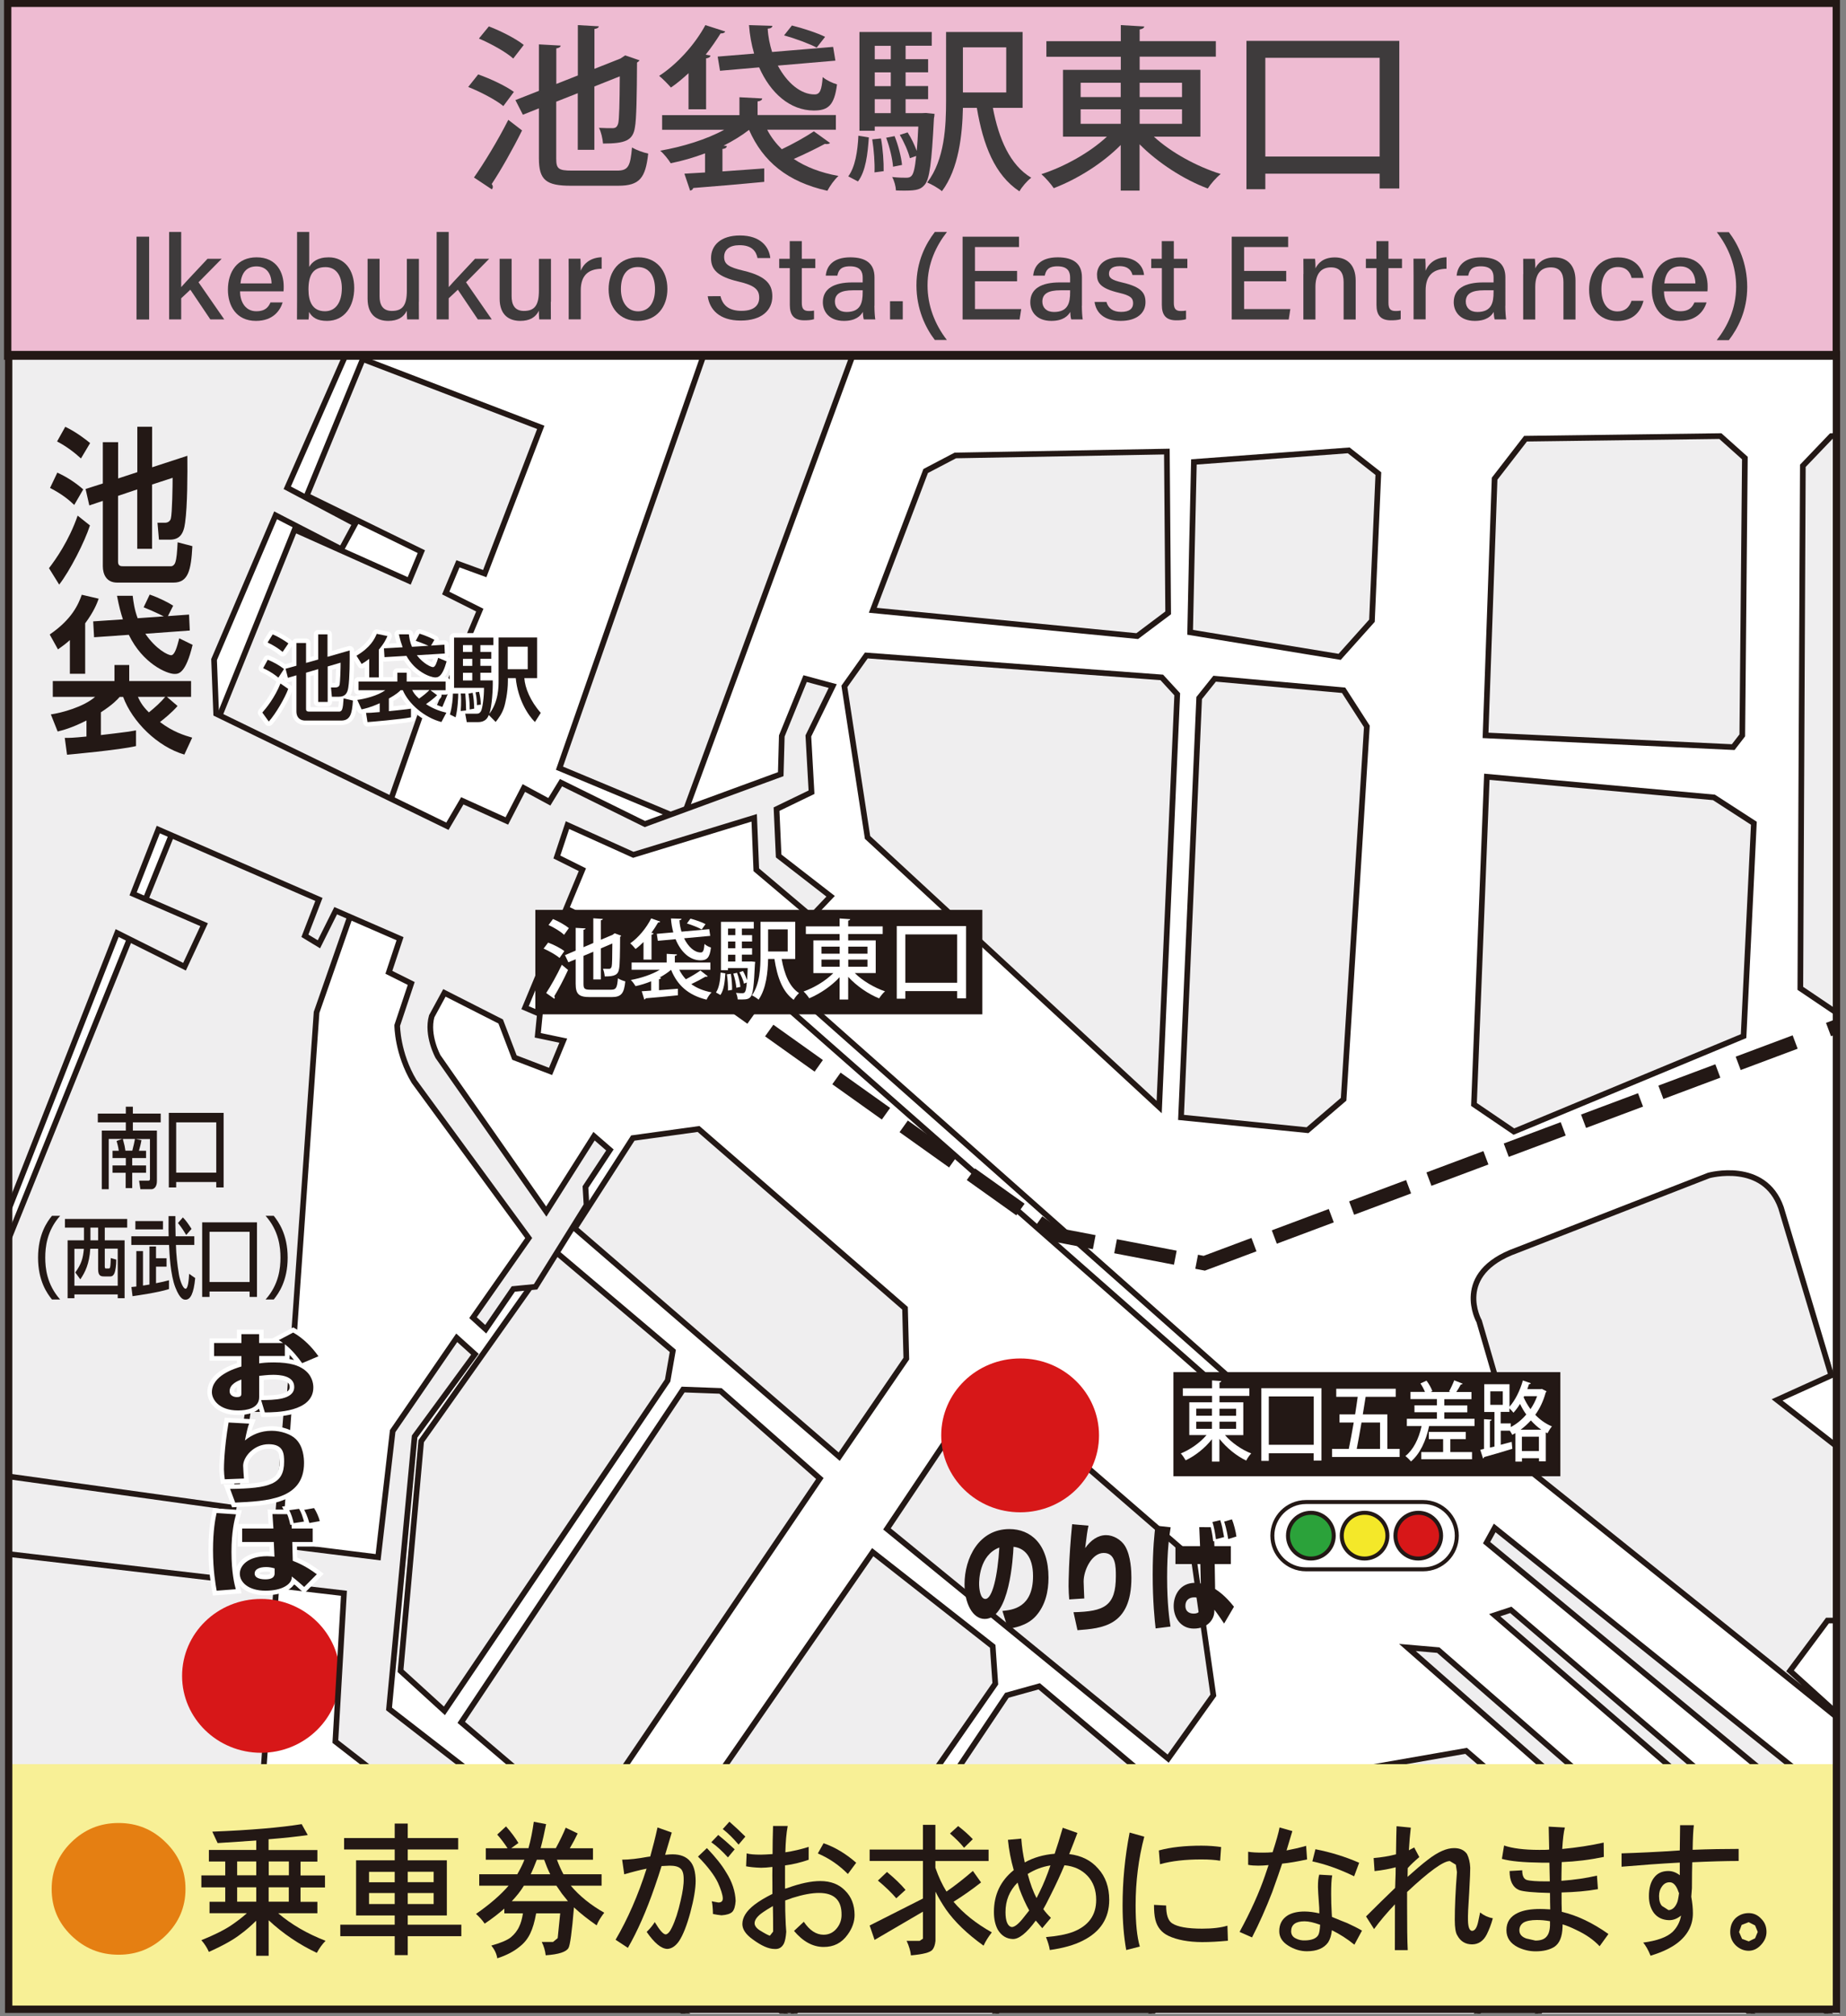 <?xml version="1.0" encoding="utf-8"?>
<!-- Generator: Adobe Illustrator 24.1.1, SVG Export Plug-In . SVG Version: 6.00 Build 0)  -->
<svg version="1.1" id="レイヤー_1" xmlns="http://www.w3.org/2000/svg" xmlns:xlink="http://www.w3.org/1999/xlink" x="0px"
	 y="0px" width="228px" height="249px" viewBox="0 0 228 249" style="enable-background:new 0 0 228 249;" xml:space="preserve">
<rect x="0" y="0" width="228" height="249" fill="#808080" stroke="none"/>
<style type="text/css">
	.st0{clip-path:url(#SVGID_2_);fill:#FFFFFF;}
	.st1{clip-path:url(#SVGID_2_);fill:none;stroke:#231815;stroke-width:0.699;stroke-miterlimit:10;}
	.st2{clip-path:url(#SVGID_2_);fill:#EFEEEF;stroke:#231815;stroke-width:0.699;stroke-miterlimit:10;}
	.st3{clip-path:url(#SVGID_2_);fill:#D71718;}
	.st4{clip-path:url(#SVGID_2_);fill:#231815;}
	.st5{clip-path:url(#SVGID_2_);fill:none;stroke:#231815;stroke-width:1.764;stroke-miterlimit:10;}
	.st6{clip-path:url(#SVGID_2_);fill:none;stroke:#231815;stroke-width:1.764;stroke-miterlimit:10;stroke-dasharray:7.513,2.683;}
	.st7{clip-path:url(#SVGID_2_);fill:none;stroke:#221714;stroke-width:1.764;stroke-miterlimit:10;}
	.st8{clip-path:url(#SVGID_2_);fill:none;stroke:#FFFFFF;stroke-width:1.102;stroke-linejoin:round;stroke-miterlimit:10;}
	.st9{clip-path:url(#SVGID_2_);fill:#EEBBD2;}
	.st10{clip-path:url(#SVGID_2_);fill:none;stroke:#231815;stroke-width:0.551;}
	.st11{clip-path:url(#SVGID_2_);fill:none;stroke:#FFFFFF;stroke-width:1.127;stroke-miterlimit:10;}
	.st12{clip-path:url(#SVGID_2_);fill:#F8F096;}
	.st13{clip-path:url(#SVGID_2_);fill:#E57F12;}
	.st14{clip-path:url(#SVGID_2_);fill:none;}
	.st15{clip-path:url(#SVGID_2_);}
	.st16{fill:#FFFFFF;stroke:#231815;stroke-width:0.492;}
	.st17{fill:#2BA23A;stroke:#231815;stroke-width:0.492;}
	.st18{fill:#F4E829;stroke:#231815;stroke-width:0.492;}
	.st19{fill:#D71718;stroke:#231815;stroke-width:0.492;}
	.st20{fill:#EEBBD2;stroke:#231815;stroke-width:0.904;stroke-miterlimit:10;}
	.st21{fill:none;stroke:#231815;stroke-width:0.904;}
	.st22{opacity:0.94;}
	.st23{fill:#333333;}
</style>
<g>
	<g>
		<defs>
			<rect id="SVGID_1_" x="1.04" y="13" width="226.12" height="235.68"/>
		</defs>
		<clipPath id="SVGID_2_">
			<use xlink:href="#SVGID_1_"  style="overflow:visible;"/>
		</clipPath>
		<rect x="1.07" y="12.77" class="st0" width="226.33" height="235.37"/>
		<polygon class="st0" points="89.91,115.22 161.22,178.42 160.23,179.91 88.25,116.56 		"/>
		<polygon class="st1" points="89.91,115.22 161.22,178.42 160.23,179.91 88.25,116.56 		"/>
		<polygon class="st0" points="109.55,188.82 119.9,173.37 124.84,173.05 147.47,192.64 149.86,209.37 144.28,217.19 		"/>
		<polygon class="st2" points="109.55,188.82 119.9,173.37 124.84,173.05 147.47,192.64 149.86,209.37 144.28,217.19 		"/>
		<polygon class="st0" points="97.91,248.9 124.36,209.37 128.35,208.26 142.53,220.22 120.7,251.93 99.19,253.19 		"/>
		<polygon class="st2" points="97.91,248.9 124.36,209.37 128.35,208.26 142.53,220.22 120.7,251.93 99.19,253.19 		"/>
		<polygon class="st0" points="96.16,246.51 122.93,207.94 122.61,203.32 107.79,191.69 81.34,229.93 82.93,235.35 		"/>
		<polygon class="st2" points="96.16,246.51 122.93,207.94 122.61,203.32 107.79,191.69 81.34,229.93 82.93,235.35 		"/>
		<polygon class="st0" points="139.82,252.24 161.97,219.57 181.08,216.23 195.27,228.5 179.98,252.55 		"/>
		<polygon class="st2" points="139.82,252.24 161.97,219.57 181.08,216.23 195.27,228.5 179.98,252.55 		"/>
		<path class="st0" d="M187.14,252.72c0.32-0.49,12.58-17.85,12.58-17.85l21.19,17.68L187.14,252.72z"/>
		<path class="st2" d="M187.14,252.72c0.32-0.49,12.58-17.85,12.58-17.85l21.19,17.68L187.14,252.72z"/>
		<polygon class="st0" points="69.71,223.56 74.17,222.6 101.26,182.6 88.99,171.78 84.37,171.61 56.97,212.71 		"/>
		<polygon class="st2" points="69.71,223.56 74.17,222.6 101.26,182.6 88.99,171.78 84.37,171.61 56.97,212.71 		"/>
		<polygon class="st0" points="54.89,211.29 82.46,170.49 83.1,166.84 68.6,154.57 52.02,177.99 49.47,206.35 		"/>
		<polygon class="st2" points="54.89,211.29 82.46,170.49 83.1,166.84 68.6,154.57 52.02,177.99 49.47,206.35 		"/>
		<polygon class="st0" points="78.16,140.55 86.28,139.43 111.78,161.57 111.94,167.79 103.65,179.9 70.99,151.7 		"/>
		<polygon class="st2" points="78.16,140.55 86.28,139.43 111.78,161.57 111.94,167.79 103.65,179.9 70.99,151.7 		"/>
		<polygon class="st0" points="107.8,75.37 114.33,58.17 117.99,56.25 144.12,55.77 144.28,75.69 140.46,78.56 		"/>
		<polygon class="st2" points="107.8,75.37 114.33,58.17 117.99,56.25 144.12,55.77 144.28,75.69 140.46,78.56 		"/>
		<path class="st0" d="M146.99,78.09c0-0.64,0.47-21.04,0.47-21.04l19.12-1.43l3.66,2.87l-0.79,18.17l-3.99,4.46L146.99,78.09z"/>
		<path class="st2" d="M146.99,78.09c0-0.64,0.47-21.04,0.47-21.04l19.12-1.43l3.66,2.87l-0.79,18.17l-3.99,4.46L146.99,78.09z"/>
		<polygon class="st0" points="148.11,86.21 145.87,138 161.49,139.58 165.95,135.76 168.82,89.71 165.95,85.25 150.02,83.82 		"/>
		<polygon class="st2" points="148.11,86.21 145.87,138 161.49,139.58 165.95,135.76 168.82,89.71 165.95,85.25 150.02,83.82 		"/>
		<polygon class="st0" points="143.17,136.72 145.4,85.74 143.49,83.66 107,80.95 104.29,84.77 107.15,103.42 		"/>
		<polygon class="st2" points="143.17,136.72 145.4,85.74 143.49,83.66 107,80.95 104.29,84.77 107.15,103.42 		"/>
		<polygon class="st0" points="183.48,90.82 184.6,59.12 188.42,54.18 212.48,53.86 215.51,56.57 215.19,90.82 214.07,92.27 		"/>
		<polygon class="st2" points="183.48,90.82 184.6,59.12 188.42,54.18 212.48,53.86 215.51,56.57 215.19,90.82 214.07,92.27 		"/>
		<polygon class="st0" points="183.64,95.93 211.69,98.48 216.62,101.67 215.35,127.96 186.98,139.75 182.05,136.4 		"/>
		<polygon class="st2" points="183.64,95.93 211.69,98.48 216.62,101.67 215.35,127.96 186.98,139.75 182.05,136.4 		"/>
		<polygon class="st0" points="230.64,53.71 226.18,53.86 222.67,57.53 222.36,122.06 228.73,126.36 229.69,126.21 		"/>
		<polygon class="st2" points="230.64,53.71 226.18,53.86 222.67,57.53 222.36,122.06 228.73,126.36 229.69,126.21 		"/>
		<path class="st0" d="M221.09,206.35l4.62-6.21h4.78l-0.16-18.8l-10.84-8.45l6.69-3.03l-6.21-20.71c-2.07-5.89-8.92-3.98-8.92-3.98
			l-23.74,9.25c-7.97,2.86-4.62,8.76-4.62,8.76l5.1,17.53c0,0,44.61,35.68,44.93,36.17L221.09,206.35z"/>
		<path class="st2" d="M221.09,206.35l4.62-6.21h4.78l-0.16-18.8l-10.84-8.45l6.69-3.03l-6.21-20.71c-2.07-5.89-8.92-3.98-8.92-3.98
			l-23.74,9.25c-7.97,2.86-4.62,8.76-4.62,8.76l5.1,17.53c0,0,44.61,35.68,44.93,36.17L221.09,206.35z"/>
		<polygon class="st0" points="69.1,94.87 87.33,42.65 105.77,42.65 84.27,101.21 		"/>
		<polygon class="st2" points="69.1,94.87 87.33,42.65 105.77,42.65 84.27,101.21 		"/>
		<polygon class="st0" points="-2.45,245.75 30.67,245.45 39.1,125.03 52.35,87.09 53.84,88.3 59.26,75.35 55.05,73.24 56.56,69.63 
			59.87,70.84 66.79,52.78 44.81,44.35 37.89,61.21 52.04,68.13 50.54,71.74 36.39,65.41 -1.25,158.75 		"/>
		<polygon class="st2" points="-2.45,245.75 30.67,245.45 39.1,125.03 52.35,87.09 53.84,88.3 59.26,75.35 55.05,73.24 56.56,69.63 
			59.87,70.84 66.79,52.78 44.81,44.35 37.89,61.21 52.04,68.13 50.54,71.74 36.39,65.41 -1.25,158.75 		"/>
		<path class="st0" d="M10.09,225.97H9.04v-1.19c-0.91,0.28-1.35,0.35-1.76,0.44l-0.47-0.59c1.77-0.32,3.27-0.9,3.91-1.35l1.12,0.3
			c-0.39,0.23-0.73,0.44-1.75,0.83V225.97z M18.83,231.42c-2.27-0.23-3.53-0.59-4.32-0.88l0.75-0.48h-4.5l0.75,0.49
			c-1.25,0.45-3.18,0.76-4.13,0.87l-0.48-0.67c1.06-0.08,2.67-0.3,3.82-0.68H8.28v-3.76h9.69v3.76h-2.69
			c0.97,0.31,2.38,0.57,3.99,0.68L18.83,231.42z M16.87,226.86H9.37v0.56h7.49V226.86z M16.87,227.87H9.37v0.56h7.49V227.87z
			 M16.87,228.89H9.37v0.62h7.49V228.89z M14,223.32v0.74c1.18-0.11,2.51-0.29,4.07-0.73l0.63,0.59c-1.27,0.35-3.04,0.58-4.7,0.71
			v0.42c0,0.19,0.12,0.21,0.48,0.21h3.08c0.42,0,0.56,0,0.78-0.88l1.02,0.2c-0.34,1.28-0.77,1.28-1.48,1.28h-3.87
			c-0.59,0-1.07-0.14-1.07-0.59v-1.95H14z"/>
		<path class="st0" d="M12.7,232.86v-0.83h1.14v0.83h5.39v0.67H9.08v2.68c0,2.53-1.05,3.49-1.41,3.82l-0.87-0.55
			c0.48-0.47,1.17-1.16,1.17-3.3v-3.33H12.7z M19.27,235.34H14.4v1.2h3.99v3.55h-1.08v-0.43h-6.35v0.43H9.89v-3.55h3.41v-2.71h1.1
			v0.84h4.87V235.34z M17.31,237.19h-6.35V239h6.35V237.19z"/>
		<path class="st3" d="M135.74,177.27c0,5.23-4.36,9.5-9.73,9.5c-5.4,0-9.76-4.26-9.76-9.5c0-5.26,4.35-9.5,9.76-9.5
			C131.38,167.76,135.74,172.01,135.74,177.27"/>
		<path class="st3" d="M41.98,206.98c0,5.23-4.37,9.49-9.73,9.49c-5.4,0-9.76-4.26-9.76-9.49c0-5.26,4.35-9.51,9.76-9.51
			C37.61,197.47,41.98,201.72,41.98,206.98"/>
		<path class="st4" d="M123.81,198.95c1.23-0.12,3.78-0.38,3.78-4.31c0-2.44-1.1-3.47-2.41-3.61c-0.06,1.27-0.49,8.91-3.55,8.91
			c-1.54,0-2.5-2-2.5-4.29c0-3.23,1.77-6.81,5.54-6.81c2.62,0,4.83,1.84,4.83,6c0,1.67-0.37,3.4-1.55,4.73
			c-1.12,1.26-2.85,1.5-3.46,1.58L123.81,198.95z M120.93,195.61c0,0.56,0.13,1.86,0.77,1.86c0.87,0,1.52-2.86,1.73-6.35
			C120.93,192.06,120.93,195.25,120.93,195.61"/>
		<path class="st4" d="M134.44,188.42c-0.13,0.53-0.24,1.37-0.41,2.77c0.7-0.98,1.57-1.6,2.59-1.6c0.89,0,1.86,0.57,2.33,1.34
			c0.74,1.22,0.79,3.18,0.79,3.93c0,5.98-3.61,6.24-6.66,6.47l-0.49-2.22c3.81-0.09,5.23-0.76,5.23-4.45c0-1.16,0-2.87-1.5-2.87
			c-1.48,0-2.48,2.14-2.48,3.52c0,0.28,0.06,1.67,0.08,2.1l-1.86,0.12c-0.04-0.41-0.08-1.17-0.08-1.61c0-0.41,0.01-3.31,0.44-7.68
			L134.44,188.42z"/>
		<path class="st4" d="M144.59,188.62c-0.16,0.97-0.44,2.84-0.44,6.17c0,3.35,0.29,5.26,0.42,6.09l-1.84,0.23
			c-0.11-0.97-0.36-3.32-0.36-6.65c0-3.14,0.22-5.1,0.34-6.05L144.59,188.62z M148.22,190.95l-0.1-2.35l1.42,0.01
			c0.11,0.41,0.23,1.08,0.3,1.74l0.13-0.01l0.02,0.61h2.03v2.21h-1.99l0.05,3.08c0.4,0.26,1.23,0.8,2.33,2.19l-1.22,2.08
			c-0.15-0.23-0.86-1.28-1.2-1.71c0,0.07-0.01,0.2-0.01,0.28c-0.04,0.97-0.88,2.05-2.53,2.05c-1.63,0-2.49-1.37-2.49-2.78
			c0-1.34,0.79-2.87,2.64-2.87c0.32,0,0.53,0.04,0.71,0.09l-0.06-2.41h-3.07v-2.21H148.22z M148.34,197.5
			c-0.24-0.13-0.52-0.23-0.81-0.23c-0.7,0-1.12,0.39-1.12,1.04c0,0.87,0.7,0.97,1.03,0.97c0.92,0,0.9-0.76,0.9-1.07V197.5z
			 M150.18,190.09c-0.09-0.68-0.23-1.51-0.43-2.12l0.96-0.23c0.23,0.68,0.29,1.08,0.48,2.09L150.18,190.09z M151.7,190.07
			c-0.22-1.27-0.38-1.77-0.5-2.15l0.96-0.28c0.22,0.53,0.48,1.52,0.55,2.12L151.7,190.07z"/>
		<path class="st0" d="M178.59,189.42c0,1.9-1.54,3.44-3.45,3.44h-13.6c-1.9,0-3.44-1.54-3.44-3.44c0-1.91,1.54-3.45,3.44-3.45h13.6
			C177.05,185.97,178.59,187.51,178.59,189.42"/>
		<line class="st5" x1="231.76" y1="124.93" x2="225.84" y2="127.15"/>
		<polyline class="st6" points="221.72,128.69 148.74,156.01 130.42,152.5 85.01,120.15 73.71,114.64 		"/>
		<line class="st7" x1="71.73" y1="113.68" x2="66.05" y2="110.91"/>
		<path class="st0" d="M35.6,85.08c-0.41,1.12-1.55,3.08-2.4,4.03L32.4,88c0.5-0.57,1.55-1.86,2.24-3.59L35.6,85.08z M33.07,81.48
			c0.71,0.29,1.4,0.66,2.01,1.14l-0.7,1.07c-0.39-0.32-0.88-0.71-1.88-1.17L33.07,81.48z M33.68,78.35c0.9,0.37,1.75,0.97,1.94,1.11
			l-0.71,1.05c-0.49-0.4-1.09-0.8-1.86-1.16L33.68,78.35z M36.61,82.22v-2.81h1.19v2.46l1.5-0.42v-3.1h1.15v2.77l2.74-0.79
			c0.01,1.22,0.01,3.41-0.17,4.57c-0.11,0.78-0.44,1.15-1.19,1.15h-0.84l-0.11-1.15h0.58c0.26,0,0.42-0.13,0.47-0.29
			c0.1-0.34,0.14-2.28,0.14-2.77l-1.6,0.47v4.38H39.3v-4.05l-1.5,0.44v4.5c0,0.3,0.24,0.3,0.38,0.3h3.75c0.12,0,0.27-0.1,0.32-0.26
			c0.11-0.28,0.14-0.68,0.19-1.37l1.15,0.27c-0.11,1.67-0.34,2.47-1.47,2.47h-4.4c-0.83,0-1.11-0.56-1.11-1.11V83.4l-1.05,0.31
			l-0.29-1.12L36.61,82.22z"/>
		<path class="st8" d="M35.6,85.08c-0.41,1.12-1.55,3.08-2.4,4.03L32.4,88c0.5-0.57,1.55-1.86,2.24-3.59L35.6,85.08z M33.07,81.48
			c0.71,0.29,1.4,0.66,2.01,1.14l-0.7,1.07c-0.39-0.32-0.88-0.71-1.88-1.17L33.07,81.48z M33.68,78.35c0.9,0.37,1.75,0.97,1.94,1.11
			l-0.71,1.05c-0.49-0.4-1.09-0.8-1.86-1.16L33.68,78.35z M36.61,82.22v-2.81h1.19v2.46l1.5-0.42v-3.1h1.15v2.77l2.74-0.79
			c0.01,1.22,0.01,3.41-0.17,4.57c-0.11,0.78-0.44,1.15-1.19,1.15h-0.84l-0.11-1.15h0.58c0.26,0,0.42-0.13,0.47-0.29
			c0.1-0.34,0.14-2.28,0.14-2.77l-1.6,0.47v4.38H39.3v-4.05l-1.5,0.44v4.5c0,0.3,0.24,0.3,0.38,0.3h3.75c0.12,0,0.27-0.1,0.32-0.26
			c0.11-0.28,0.14-0.68,0.19-1.37l1.15,0.27c-0.11,1.67-0.34,2.47-1.47,2.47h-4.4c-0.83,0-1.11-0.56-1.11-1.11V83.4l-1.05,0.31
			l-0.29-1.12L36.61,82.22z"/>
		<path class="st0" d="M45.6,81.37c-0.32,0.25-0.55,0.4-0.93,0.63l-0.64-1.02c1.73-1.03,2.23-2.05,2.5-2.7l1.32,0.27
			c-0.14,0.33-0.37,0.87-1.06,1.68v3.43H45.6V81.37z M49.5,85.22c-0.19,0.2-0.53,0.52-1.47,1.05v1.56c0.61-0.06,1.49-0.15,2.15-0.23
			c0.15-0.02,0.45-0.07,0.58-0.08v1.07c-1.23,0.25-5.15,0.58-5.37,0.59l-0.18-1.14c0.4,0,0.62,0,1.69-0.1v-1.09
			c-1.17,0.53-1.87,0.68-2.24,0.76l-0.53-1.17c0.85-0.11,2.54-0.51,3.45-1.2h-3.3v-1.07h4.8v-1.09h1.15v1.09h4.81v1.07h-1.88
			l0.83,0.62c-0.42,0.42-1.1,0.91-1.37,1.1c1,0.66,1.9,0.91,2.51,1.06l-0.61,1.15c-2.1-0.54-4.06-2.25-4.77-3.93H49.5z M53.24,79.73
			l1.65-0.11l0.05,1.09l-3.46,0.21c0.84,1.09,1.78,1.47,2,1.47c0.28,0,0.45-0.54,0.64-1.15l1.04,0.44c-0.54,1.98-1.1,1.98-1.41,1.98
			c-0.59,0-2.48-0.7-3.55-2.66l-2.71,0.16l-0.07-1.09l2.31-0.13c-0.16-0.44-0.29-0.84-0.46-1.6h1.23c0.05,0.42,0.13,0.95,0.38,1.54
			l2.04-0.13c-0.84-0.35-1.12-0.46-1.57-0.61l0.47-0.88c0.75,0.23,1.47,0.56,1.83,0.76L53.24,79.73z M50.91,85.22
			c0.16,0.3,0.32,0.6,0.85,1.06c0.45-0.32,0.94-0.7,1.28-1.06H50.91z"/>
		<path class="st8" d="M45.6,81.37c-0.32,0.25-0.55,0.4-0.93,0.63l-0.64-1.02c1.73-1.03,2.23-2.05,2.5-2.7l1.32,0.27
			c-0.14,0.33-0.37,0.87-1.06,1.68v3.43H45.6V81.37z M49.5,85.22c-0.19,0.2-0.53,0.52-1.47,1.05v1.56c0.61-0.06,1.49-0.15,2.15-0.23
			c0.15-0.02,0.45-0.07,0.58-0.08v1.07c-1.23,0.25-5.15,0.58-5.37,0.59l-0.18-1.14c0.4,0,0.62,0,1.69-0.1v-1.09
			c-1.17,0.53-1.87,0.68-2.24,0.76l-0.53-1.17c0.85-0.11,2.54-0.51,3.45-1.2h-3.3v-1.07h4.8v-1.09h1.15v1.09h4.81v1.07h-1.88
			l0.83,0.62c-0.42,0.42-1.1,0.91-1.37,1.1c1,0.66,1.9,0.91,2.51,1.06l-0.61,1.15c-2.1-0.54-4.06-2.25-4.77-3.93H49.5z M53.24,79.73
			l1.65-0.11l0.05,1.09l-3.46,0.21c0.84,1.09,1.78,1.47,2,1.47c0.28,0,0.45-0.54,0.64-1.15l1.04,0.44c-0.54,1.98-1.1,1.98-1.41,1.98
			c-0.59,0-2.48-0.7-3.55-2.66l-2.71,0.16l-0.07-1.09l2.31-0.13c-0.16-0.44-0.29-0.84-0.46-1.6h1.23c0.05,0.42,0.13,0.95,0.38,1.54
			l2.04-0.13c-0.84-0.35-1.12-0.46-1.57-0.61l0.47-0.88c0.75,0.23,1.47,0.56,1.83,0.76L53.24,79.73z M50.91,85.22
			c0.16,0.3,0.32,0.6,0.85,1.06c0.45-0.32,0.94-0.7,1.28-1.06H50.91z"/>
		<path class="st0" d="M56.6,85.65c0,0.49-0.07,1.97-0.33,2.94l-0.7-0.35c0.29-1,0.36-2.05,0.37-2.58H56.6z M60.37,88.3
			c-0.11,0.28-0.36,0.88-1.33,0.88h-1.39l-0.19-1.04h1.36c0.23,0,0.4,0,0.59-0.32c0.17-0.32,0.37-1.62,0.37-2.87h-3.7v-6.21h4.86
			v0.93h-1.61v0.84h1.35v0.85h-1.35v0.87h1.35v0.85h-1.35v0.95h1.53c0.03,1.09-0.1,3.23-0.43,4.14c1.14-1.51,1.15-3.29,1.15-4.13
			v-5.31h4.76v5.02h-1.58c0.08,1.19,0.73,2.82,2.03,4.29l-0.72,1.13c-0.87-0.85-2.11-2.8-2.37-5.42h-0.97v0.3
			c0,1.6-0.36,2.89-0.42,3.13c-0.25,0.92-0.78,1.59-1.09,1.98L60.37,88.3z M57.47,85.65c0.07,0.92,0.07,1.04,0.1,2.09l-0.67,0.07
			c0.04-0.43,0.05-0.9,0.05-1.33c0-0.46-0.01-0.56-0.05-0.83H57.47z M57.18,80.51h1.15v-0.84h-1.15V80.51z M57.18,82.24h1.15v-0.87
			h-1.15V82.24z M57.18,84.04h1.15v-0.95h-1.15V84.04z M58.38,85.56c0.12,0.6,0.16,1.12,0.19,1.96l-0.56,0.1
			c0-0.44,0-1.09-0.15-1.96L58.38,85.56z M59.17,85.44c0.13,0.51,0.2,1.03,0.22,1.58l-0.49,0.06c0-0.32,0-0.86-0.17-1.58
			L59.17,85.44z M62.71,82.65h2.47v-2.78h-2.47V82.65z"/>
		<path class="st8" d="M56.6,85.65c0,0.49-0.07,1.97-0.33,2.94l-0.7-0.35c0.29-1,0.36-2.05,0.37-2.58H56.6z M60.37,88.3
			c-0.11,0.28-0.36,0.88-1.33,0.88h-1.39l-0.19-1.04h1.36c0.23,0,0.4,0,0.59-0.32c0.17-0.32,0.37-1.62,0.37-2.87h-3.7v-6.21h4.86
			v0.93h-1.61v0.84h1.35v0.85h-1.35v0.87h1.35v0.85h-1.35v0.95h1.53c0.03,1.09-0.1,3.23-0.43,4.14c1.14-1.51,1.15-3.29,1.15-4.13
			v-5.31h4.76v5.02h-1.58c0.08,1.19,0.73,2.82,2.03,4.29l-0.72,1.13c-0.87-0.85-2.11-2.8-2.37-5.42h-0.97v0.3
			c0,1.6-0.36,2.89-0.42,3.13c-0.25,0.92-0.78,1.59-1.09,1.98L60.37,88.3z M57.47,85.65c0.07,0.92,0.07,1.04,0.1,2.09l-0.67,0.07
			c0.04-0.43,0.05-0.9,0.05-1.33c0-0.46-0.01-0.56-0.05-0.83H57.47z M57.18,80.51h1.15v-0.84h-1.15V80.51z M57.18,82.24h1.15v-0.87
			h-1.15V82.24z M57.18,84.04h1.15v-0.95h-1.15V84.04z M58.38,85.56c0.12,0.6,0.16,1.12,0.19,1.96l-0.56,0.1
			c0-0.44,0-1.09-0.15-1.96L58.38,85.56z M59.17,85.44c0.13,0.51,0.2,1.03,0.22,1.58l-0.49,0.06c0-0.32,0-0.86-0.17-1.58
			L59.17,85.44z M62.71,82.65h2.47v-2.78h-2.47V82.65z"/>
		<path class="st4" d="M35.6,85.08c-0.41,1.12-1.55,3.08-2.4,4.03L32.4,88c0.5-0.57,1.55-1.86,2.24-3.59L35.6,85.08z M33.07,81.48
			c0.71,0.29,1.4,0.66,2.01,1.14l-0.7,1.07c-0.39-0.32-0.88-0.71-1.88-1.17L33.07,81.48z M33.68,78.35c0.9,0.37,1.75,0.97,1.94,1.11
			l-0.71,1.05c-0.49-0.4-1.09-0.8-1.86-1.16L33.68,78.35z M36.61,82.22v-2.81h1.19v2.46l1.5-0.42v-3.1h1.15v2.77l2.74-0.79
			c0.01,1.22,0.01,3.41-0.17,4.57c-0.11,0.78-0.44,1.15-1.19,1.15h-0.84l-0.11-1.15h0.58c0.26,0,0.42-0.13,0.47-0.29
			c0.1-0.34,0.14-2.28,0.14-2.77l-1.6,0.47v4.38H39.3v-4.05l-1.5,0.44v4.5c0,0.3,0.24,0.3,0.38,0.3h3.75c0.12,0,0.27-0.1,0.32-0.26
			c0.11-0.28,0.14-0.68,0.19-1.37l1.15,0.27c-0.11,1.67-0.34,2.47-1.47,2.47h-4.4c-0.83,0-1.11-0.56-1.11-1.11V83.4l-1.05,0.31
			l-0.29-1.12L36.61,82.22z"/>
		<path class="st4" d="M45.6,81.37c-0.32,0.25-0.55,0.4-0.93,0.63l-0.64-1.02c1.73-1.03,2.23-2.05,2.5-2.7l1.32,0.27
			c-0.14,0.33-0.37,0.87-1.06,1.68v3.43H45.6V81.37z M49.5,85.22c-0.19,0.2-0.53,0.52-1.47,1.05v1.56c0.61-0.06,1.49-0.15,2.15-0.23
			c0.15-0.02,0.45-0.07,0.58-0.08v1.07c-1.23,0.25-5.15,0.58-5.37,0.59l-0.18-1.14c0.4,0,0.62,0,1.69-0.1v-1.09
			c-1.17,0.53-1.87,0.68-2.24,0.76l-0.53-1.17c0.85-0.11,2.54-0.51,3.45-1.2h-3.3v-1.07h4.8v-1.09h1.15v1.09h4.81v1.07h-1.88
			l0.83,0.62c-0.42,0.42-1.1,0.91-1.37,1.1c1,0.66,1.9,0.91,2.51,1.06l-0.61,1.15c-2.1-0.54-4.06-2.25-4.77-3.93H49.5z M53.24,79.73
			l1.65-0.11l0.05,1.09l-3.46,0.21c0.84,1.09,1.78,1.47,2,1.47c0.28,0,0.45-0.54,0.64-1.15l1.04,0.44c-0.54,1.98-1.1,1.98-1.41,1.98
			c-0.59,0-2.48-0.7-3.55-2.66l-2.71,0.16l-0.07-1.09l2.31-0.13c-0.16-0.44-0.29-0.84-0.46-1.6h1.23c0.05,0.42,0.13,0.95,0.38,1.54
			l2.04-0.13c-0.84-0.35-1.12-0.46-1.57-0.61l0.47-0.88c0.75,0.23,1.47,0.56,1.83,0.76L53.24,79.73z M50.91,85.22
			c0.16,0.3,0.32,0.6,0.85,1.06c0.45-0.32,0.94-0.7,1.28-1.06H50.91z"/>
		<path class="st4" d="M56.6,85.65c0,0.49-0.07,1.97-0.33,2.94l-0.7-0.35c0.29-1,0.36-2.05,0.37-2.58H56.6z M60.37,88.3
			c-0.11,0.28-0.36,0.88-1.33,0.88h-1.39l-0.19-1.04h1.36c0.23,0,0.4,0,0.59-0.32c0.17-0.32,0.37-1.62,0.37-2.87h-3.7v-6.21h4.86
			v0.93h-1.61v0.84h1.35v0.85h-1.35v0.87h1.35v0.85h-1.35v0.95h1.53c0.03,1.09-0.1,3.23-0.43,4.14c1.14-1.51,1.15-3.29,1.15-4.13
			v-5.31h4.76v5.02h-1.58c0.08,1.19,0.73,2.82,2.03,4.29l-0.72,1.13c-0.87-0.85-2.11-2.8-2.37-5.42h-0.97v0.3
			c0,1.6-0.36,2.89-0.42,3.13c-0.25,0.92-0.78,1.59-1.09,1.98L60.37,88.3z M57.47,85.65c0.07,0.92,0.07,1.04,0.1,2.09l-0.67,0.07
			c0.04-0.43,0.05-0.9,0.05-1.33c0-0.46-0.01-0.56-0.05-0.83H57.47z M57.18,80.51h1.15v-0.84h-1.15V80.51z M57.18,82.24h1.15v-0.87
			h-1.15V82.24z M57.18,84.04h1.15v-0.95h-1.15V84.04z M58.38,85.56c0.12,0.6,0.16,1.12,0.19,1.96l-0.56,0.1
			c0-0.44,0-1.09-0.15-1.96L58.38,85.56z M59.17,85.44c0.13,0.51,0.2,1.03,0.22,1.58l-0.49,0.06c0-0.32,0-0.86-0.17-1.58
			L59.17,85.44z M62.71,82.65h2.47v-2.78h-2.47V82.65z"/>
		<path class="st4" d="M15.09,140.66h-1.66v6.21h-0.86v-7.24h2.97v-1.02h-3.46v-1.08h3.46v-0.85h0.87v0.85h3.44v1.08h-3.44v1.02
			h2.97v6.24c0,0.69-0.34,1-0.69,1h-1.35l-0.16-1.06h1.14c0.05,0,0.2,0,0.2-0.21v-4.93h-1.79c0.21,0.05,0.5,0.08,0.74,0.14
			c-0.06,0.39-0.2,0.95-0.31,1.31h0.88v0.9h-1.71v0.91h1.71v0.91h-1.71v1.89h-0.81v-1.89H13.9v-0.91h1.64v-0.91H13.9v-0.9h0.77
			c-0.05-0.46-0.25-1.15-0.27-1.21L15.09,140.66z M16.34,142.11c0.16-0.58,0.25-1.04,0.33-1.45h-1.5c0.03,0.13,0.2,0.74,0.22,0.86
			c0.04,0.2,0.06,0.37,0.1,0.59H16.34z"/>
		<path class="st4" d="M26.71,145.98h-4.95v0.67h-0.91v-9.21h6.77v9.21h-0.91V145.98z M26.71,138.61h-4.95v6.21h4.95V138.61z"/>
		<path class="st4" d="M7.43,150.15c-1.66,1.86-1.84,3.9-1.84,5.17c0,1.26,0.18,3.3,1.84,5.17H6.42c-0.59-0.73-1.72-2.29-1.72-5.17
			c0-2.88,1.13-4.45,1.72-5.17H7.43z"/>
		<path class="st4" d="M15.71,151.61h-2.77v1.57h2.45v7.15h-0.85v-0.47H9.19v0.47H8.35v-7.15h2.02v-1.57H8.02v-1.07h7.69V151.61z
			 M9.19,154.21v4.58h5.35v-4.58h-1.6v2.2c0,0.25,0.08,0.25,0.18,0.25h0.25c0.13,0,0.22,0,0.25-0.27c0.04-0.23,0.06-0.77,0.06-1.02
			l0.68,0.19c0.01,0.71-0.11,1.39-0.21,1.64c-0.1,0.27-0.26,0.44-0.53,0.44h-0.68c-0.43,0-0.82,0-0.82-0.89v-2.53h-0.97
			c-0.11,1.86-0.64,2.92-1.23,3.78l-0.62-0.85c0.75-1.05,0.95-1.72,1.06-2.92H9.19z M11.17,153.18h0.95v-1.57h-0.95V153.18z"/>
		<path class="st4" d="M24.11,157.84c-0.18,1.91-0.59,2.67-1.19,2.67c-0.22,0-0.67,0-1.26-1.51c-0.62-1.57-0.73-4.16-0.78-5.25
			h-4.66v-1.07h4.61c-0.01-0.38-0.03-0.99-0.01-2.49h0.84c0,0.83,0,1.17,0.03,2.49H24v1.07h-2.27c0.03,1.23,0.17,2.45,0.37,3.66
			c0.12,0.71,0.49,1.75,0.82,1.75c0.31,0,0.4-1.12,0.44-1.84L24.11,157.84z M16.23,158.95c0.45-0.04,0.5-0.06,0.61-0.06v-4.38h0.82
			v4.26c0.18-0.03,0.64-0.11,0.8-0.13v-4.7h0.81v1.45h1.3v1.04h-1.3v2.05c0.65-0.12,1.16-0.25,1.6-0.37v1.09
			c-1.33,0.44-4.11,0.82-4.5,0.88L16.23,158.95z M16.72,150.8h3.41v1.03h-3.41V150.8z M22.59,150.35c0.42,0.44,0.63,0.75,1.07,1.42
			L23,152.52c-0.18-0.3-0.55-0.91-1.02-1.48L22.59,150.35z"/>
		<path class="st4" d="M30.83,159.5h-4.95v0.67h-0.91v-9.21h6.77v9.21h-0.91V159.5z M30.83,152.13h-4.95v6.2h4.95V152.13z"/>
		<path class="st4" d="M32.8,160.49c1.66-1.86,1.84-3.9,1.84-5.17c0-1.27-0.19-3.32-1.84-5.17h1.01c0.58,0.73,1.72,2.29,1.72,5.17
			c0,2.87-1.13,4.43-1.72,5.17H32.8z"/>
		<path class="st0" d="M-7.63,171.55l22.1-56.32l8.32,4.16l2.42-5.19l-8.77-3.81l3.11-7.94l19.84,8.63l-1.73,4.49l1.73,1.05
			l2.07-4.15l7.95,3.46l-1.38,4.15l2.76,1.38l-1.73,5.18c0,0,0,3.45,2.08,6.91L65.3,152.9l-6.88,9.83l1.57,1.43l3.41-4.97l2.75-0.27
			l6.29-10.09l-0.13-2.23l3.02-4.58l-1.96-1.7l-5.9,9.31l-13.37-19.14c0,0-1.44-2.62-0.78-4.98l1.57-2.89l6.95,3.53l1.7,4.46
			l4.46,1.71l1.57-3.8l-3.15-0.66l0.26-2.63l-1.83-0.78l7.08-17.04l-3.15-1.57l1.31-3.94l8.13,3.67L93.15,101l0.26,6.42l6.81,5.76
			l2.37-2.49l-6.42-4.98l-0.26-5.78l4.32-2.09l-0.39-6.95l3.01-6.16l-3.41-0.92l-2.88,7.08l-0.13,4.72l-16.78,6.16l-10.36-5.11
			l-1.44,2.36l-3.15-1.7l-2.1,4.07L57.1,98.9l-1.84,3.14L26.7,88.15l-0.26-6.69l7.6-17.82l8.13,4.19l1.7-3.14l-8.39-4.45l8.13-18.48
			h-58.77v130.46L-7.63,171.55z"/>
		<path class="st2" d="M-7.63,171.55l22.1-56.32l8.32,4.16l2.42-5.19l-8.77-3.81l3.11-7.94l19.84,8.63l-1.73,4.49l1.73,1.05
			l2.07-4.15l7.95,3.46l-1.38,4.15l2.76,1.38l-1.73,5.18c0,0,0,3.45,2.08,6.91L65.3,152.9l-6.88,9.83l1.57,1.43l3.41-4.97l2.75-0.27
			l6.29-10.09l-0.13-2.23l3.02-4.58l-1.96-1.7l-5.9,9.31l-13.37-19.14c0,0-1.44-2.62-0.78-4.98l1.57-2.89l6.95,3.53l1.7,4.46
			l4.46,1.71l1.57-3.8l-3.15-0.66l0.26-2.63l-1.83-0.78l7.08-17.04l-3.15-1.57l1.31-3.94l8.13,3.67L93.15,101l0.26,6.42l6.81,5.76
			l2.37-2.49l-6.42-4.98l-0.26-5.78l4.32-2.09l-0.39-6.95l3.01-6.16l-3.41-0.92l-2.88,7.08l-0.13,4.72l-16.78,6.16l-10.36-5.11
			l-1.44,2.36l-3.15-1.7l-2.1,4.07L57.1,98.9l-1.84,3.14L26.7,88.15l-0.26-6.69l7.6-17.82l8.13,4.19l1.7-3.14l-8.39-4.45l8.13-18.48
			h-58.77v130.46L-7.63,171.55z"/>
		<polygon class="st0" points="-3.43,181.71 28.86,186.21 30.66,174.02 35.41,174.02 34.05,190.74 46.7,192.32 48.5,176.74 
			56.41,165.22 58.66,167.25 51.21,177.41 48.05,211.05 91.18,244.47 95.01,239.28 92.8,242.46 90.17,240.35 95.22,233.51 
			99.86,236.77 93.54,245.72 104.49,255.62 99.86,260.46 41.42,215.08 42.48,196.77 -5.22,191.19 		"/>
		<polygon class="st2" points="-3.43,181.71 28.86,186.21 30.66,174.02 35.41,174.02 34.05,190.74 46.7,192.32 48.5,176.74 
			56.41,165.22 58.66,167.25 51.21,177.41 48.05,211.05 91.18,244.47 95.01,239.28 92.8,242.46 90.17,240.35 95.22,233.51 
			99.86,236.77 93.54,245.72 104.49,255.62 99.86,260.46 41.42,215.08 42.48,196.77 -5.22,191.19 		"/>
		<rect x="1.58" y="12.99" class="st9" width="225.99" height="31.06"/>
		<rect x="1.58" y="12.99" class="st10" width="225.99" height="31.06"/>
		<path class="st4" d="M58.21,31c-0.88,2.44-3.38,6.74-5.23,8.83l-1.74-2.45c1.09-1.24,3.38-4.06,4.87-7.85L58.21,31z M52.68,23.11
			c1.57,0.64,3.05,1.47,4.39,2.5l-1.51,2.33c-0.86-0.71-1.92-1.54-4.12-2.55L52.68,23.11z M54.02,16.27
			c1.97,0.81,3.81,2.12,4.22,2.41l-1.54,2.29c-1.06-0.85-2.37-1.76-4.07-2.54L54.02,16.27z M60.41,24.73v-6.16h2.6v5.4l3.26-0.94
			v-6.79h2.52v6.06l5.99-1.72c0.02,2.68,0.02,7.46-0.38,10c-0.25,1.72-0.96,2.53-2.6,2.53h-1.84l-0.26-2.53h1.26
			c0.56,0,0.91-0.28,1.02-0.64c0.22-0.76,0.3-4.99,0.3-6.08l-3.49,1.01v9.59h-2.52v-8.87l-3.26,0.96v9.86
			c0,0.65,0.53,0.65,0.84,0.65h8.18c0.28,0,0.58-0.2,0.71-0.56c0.23-0.63,0.3-1.49,0.4-3l2.5,0.58c-0.23,3.66-0.73,5.42-3.2,5.42
			h-9.59c-1.82,0-2.43-1.24-2.43-2.44v-9.74l-2.3,0.68l-0.63-2.45L60.41,24.73z"/>
		<path class="st4" d="M80.06,22.86c-0.7,0.55-1.21,0.88-2.02,1.38l-1.41-2.22c3.79-2.27,4.87-4.5,5.45-5.94l2.88,0.59
			c-0.3,0.73-0.81,1.91-2.3,3.68v7.53h-2.6V22.86z M88.55,31.32c-0.43,0.43-1.16,1.13-3.21,2.29v3.41c1.31-0.12,3.25-0.32,4.7-0.51
			c0.32-0.05,0.98-0.15,1.26-0.2v2.34c-2.68,0.56-11.24,1.26-11.71,1.29l-0.38-2.5c0.86,0,1.34,0,3.69-0.2v-2.41
			c-2.55,1.17-4.09,1.47-4.9,1.65l-1.16-2.56c1.87-0.25,5.55-1.1,7.52-2.62h-7.19v-2.35h10.48v-2.4h2.5v2.4h10.5v2.35h-4.11
			l1.81,1.36c-0.91,0.93-2.4,2-2.98,2.4c2.17,1.46,4.14,1.99,5.48,2.32l-1.34,2.52c-4.59-1.19-8.86-4.91-10.4-8.61H88.55z
			 M96.73,19.28l3.58-0.23l0.13,2.37l-7.54,0.48c1.84,2.38,3.89,3.21,4.37,3.21c0.61,0,0.98-1.16,1.39-2.52l2.27,0.97
			c-1.19,4.35-2.4,4.35-3.08,4.35c-1.29,0-5.4-1.54-7.75-5.83l-5.91,0.35l-0.15-2.37l5.05-0.3c-0.36-0.96-0.63-1.84-1.01-3.52h2.67
			c0.13,0.94,0.3,2.08,0.83,3.37l4.44-0.28c-1.84-0.78-2.44-1.01-3.43-1.33l1.03-1.92c1.64,0.5,3.21,1.24,3.99,1.66L96.73,19.28z
			 M91.63,31.32c0.35,0.66,0.71,1.31,1.87,2.32c0.99-0.71,2.04-1.55,2.78-2.32H91.63z"/>
		<path class="st4" d="M104.06,32.25c0,1.09-0.15,4.32-0.7,6.44l-1.52-0.78c0.63-2.17,0.78-4.47,0.81-5.66H104.06z M112.29,38.06
			c-0.22,0.6-0.79,1.91-2.91,1.91h-3.02l-0.4-2.27h2.95c0.5,0,0.88,0,1.29-0.71c0.38-0.71,0.81-3.56,0.81-6.28h-8.08V17.1h10.6v2.05
			h-3.51v1.84h2.95v1.88h-2.95v1.91h2.95v1.84h-2.95v2.1h3.33c0.05,2.37-0.23,7.07-0.93,9.09c2.47-3.33,2.5-7.22,2.5-9.07V17.1
			h10.37v11.01h-3.46c0.18,2.61,1.59,6.19,4.42,9.4l-1.56,2.47c-1.9-1.86-4.6-6.13-5.17-11.87h-2.13v0.68
			c0,3.51-0.78,6.34-0.91,6.84c-0.56,2.02-1.72,3.49-2.37,4.34L112.29,38.06z M105.98,32.25c0.15,2.02,0.15,2.27,0.2,4.59L104.72,37
			c0.08-0.96,0.1-1.97,0.1-2.93c0-1.01-0.02-1.21-0.1-1.81H105.98z M105.32,20.98h2.5v-1.84h-2.5V20.98z M105.32,24.78h2.5v-1.91
			h-2.5V24.78z M105.32,28.71h2.5v-2.1h-2.5V28.71z M107.95,32.05c0.25,1.32,0.35,2.45,0.4,4.27l-1.21,0.23c0-0.99,0-2.4-0.33-4.29
			L107.95,32.05z M109.67,31.8c0.28,1.11,0.43,2.25,0.48,3.45l-1.06,0.16c0-0.72,0-1.9-0.38-3.49L109.67,31.8z M117.39,25.66h5.38
			v-6.08h-5.38V25.66z"/>
		<path class="st4" d="M151.18,20.66h-10.48v1.49h8.91v9.62h-7.02c3.44,3.25,7.62,4.67,8.99,5.07l-1.49,2.61
			c-2.42-0.93-6.72-3.48-9.39-6.59v7.04h-2.52v-7.04c-2.85,3.48-6.9,5.78-9.19,6.62l-1.66-2.35c3.03-0.9,6.31-2.8,8.81-5.35h-6.79
			v-9.62h8.84v-1.49h-10.56v-2.37h10.56v-2.01h2.52v2.01h10.48V20.66z M131.82,25.94h6.36v-1.66h-6.36V25.94z M131.82,29.68h6.36
			v-1.74h-6.36V29.68z M140.71,25.94h6.46v-1.66h-6.46V25.94z M140.71,29.68h6.46v-1.74h-6.46V29.68z"/>
		<path class="st4" d="M172.23,37.78H157.1v1.57h-2.78V18.04H175v21.31h-2.78V37.78z M172.23,20.74H157.1v14.35h15.12V20.74z"/>
		<path class="st4" d="M11.11,64.89c-0.65,2.03-2.46,5.58-3.8,7.31l-1.26-2.03c0.79-1.03,2.46-3.36,3.54-6.49L11.11,64.89z
			 M7.08,58.37c1.14,0.52,2.22,1.21,3.2,2.07l-1.11,1.92c-0.62-0.58-1.39-1.27-2.99-2.1L7.08,58.37z M8.06,52.71
			c1.43,0.67,2.77,1.76,3.07,2.01L10,56.62c-0.77-0.7-1.73-1.46-2.95-2.1L8.06,52.71z M12.7,59.71v-5.1h1.89v4.48l2.37-0.78V52.7
			h1.83v5.01l4.35-1.42c0.02,2.22,0.02,6.16-0.28,8.27c-0.18,1.42-0.7,2.09-1.89,2.09h-1.34l-0.18-2.09h0.92
			c0.4,0,0.66-0.23,0.73-0.52c0.17-0.63,0.22-4.14,0.22-5.03l-2.54,0.83v7.94h-1.83v-7.34l-2.37,0.8v8.15
			c0,0.54,0.38,0.54,0.61,0.54h5.94c0.2,0,0.42-0.17,0.52-0.47c0.17-0.52,0.22-1.23,0.29-2.49l1.82,0.48
			c-0.16,3.03-0.53,4.5-2.33,4.5h-6.97c-1.32,0-1.76-1.03-1.76-2.03v-8.06l-1.67,0.56l-0.46-2.03L12.7,59.71z"/>
		<path class="st4" d="M8.63,79.05c-0.51,0.46-0.88,0.73-1.47,1.15l-1.02-1.84c2.75-1.88,3.54-3.72,3.96-4.91l2.09,0.49
			c-0.22,0.6-0.59,1.58-1.67,3.04v6.23H8.63V79.05z M14.79,86.06c-0.31,0.35-0.84,0.94-2.33,1.91v2.81
			c0.95-0.11,2.37-0.28,3.42-0.42c0.24-0.04,0.71-0.13,0.92-0.16v1.94c-1.94,0.47-8.17,1.04-8.52,1.07L8,91.13
			c0.62,0,0.97,0,2.68-0.17v-1.98c-1.86,0.95-2.97,1.21-3.56,1.36l-0.84-2.11c1.36-0.2,4.04-0.92,5.47-2.17H6.52v-1.95h7.62v-1.98
			h1.82v1.98h7.64v1.95h-2.99l1.32,1.13c-0.66,0.78-1.74,1.65-2.17,1.98c1.58,1.21,3.01,1.65,3.98,1.93l-0.97,2.09
			c-3.34-0.98-6.44-4.07-7.56-7.12H14.79z M20.74,76.09l2.61-0.19l0.09,1.97l-5.49,0.4c1.34,1.96,2.83,2.65,3.18,2.65
			c0.44,0,0.72-0.96,1.01-2.09l1.65,0.81c-0.87,3.59-1.75,3.59-2.24,3.59c-0.94,0-3.93-1.28-5.64-4.83l-4.29,0.3l-0.11-1.96
			l3.67-0.25c-0.26-0.8-0.46-1.52-0.73-2.91h1.94c0.09,0.78,0.22,1.72,0.61,2.77l3.23-0.23c-1.34-0.65-1.78-0.83-2.49-1.12
			l0.75-1.57c1.2,0.41,2.34,1.01,2.9,1.37L20.74,76.09z M17.03,86.06c0.26,0.54,0.51,1.09,1.36,1.92c0.72-0.58,1.49-1.27,2.02-1.92
			H17.03z"/>
		<polygon class="st0" points="183.61,190.52 184.61,188.7 225.74,221.71 223.91,223.86 		"/>
		<polygon class="st2" points="183.61,190.52 184.61,188.7 225.74,221.71 223.91,223.86 		"/>
		<polygon class="st0" points="184.61,199.48 186.6,198.82 230.05,235.97 229.55,238.29 		"/>
		<polygon class="st2" points="184.61,199.48 186.6,198.82 230.05,235.97 229.55,238.29 		"/>
		<polygon class="st0" points="173.83,203.46 177.64,203.79 198.21,221.71 198.37,225.02 		"/>
		<polygon class="st2" points="173.83,203.46 177.64,203.79 198.21,221.71 198.37,225.02 		"/>
		<polygon class="st0" points="206.17,231.82 207.99,230 230.38,249.57 229.22,251.55 		"/>
		<polygon class="st1" points="206.17,231.82 207.99,230 230.38,249.57 229.22,251.55 		"/>
		<rect x="144.93" y="169.46" class="st4" width="47.79" height="12.86"/>
		<path class="st0" d="M153.55,177.24h-2.25c0.83,0.95,2.08,1.81,3.24,2.26c-0.21,0.2-0.49,0.61-0.62,0.88
			c-1.17-0.55-2.42-1.56-3.31-2.68v2.81h-0.92v-2.77c-0.88,1.12-2.1,2.07-3.25,2.61c-0.14-0.25-0.41-0.65-0.6-0.85
			c1.14-0.46,2.37-1.31,3.18-2.27h-2.13v-4.05h2.81v-0.79h-3.61v-0.94h3.61v-0.97l1.14,0.08c-0.01,0.08-0.08,0.16-0.22,0.18v0.71
			h3.69v0.94h-3.69v0.79h2.94V177.24z M147.75,174.84h1.94v-0.87h-1.94V174.84z M147.75,176.46h1.94v-0.88h-1.94V176.46z
			 M152.67,173.98h-2.05v0.87h2.05V173.98z M152.67,175.58h-2.05v0.88h2.05V175.58z"/>
		<path class="st0" d="M155.79,171.44h7.42v8.94h-0.96v-0.9h-5.54v0.94h-0.92V171.44z M156.71,178.43h5.55v-5.97h-5.55V178.43z"/>
		<path class="st0" d="M171.35,178.94h1.52v1h-8.35v-1h2.07c0.19-0.94,0.41-2.09,0.61-3.26h-1.76v-1h1.93
			c0.12-0.73,0.22-1.48,0.32-2.17h-2.65v-1h7.35v1h-3.72l-0.35,2.17h3.03V178.94z M170.44,175.68h-2.28
			c-0.2,1.19-0.41,2.34-0.59,3.26h2.88V175.68z"/>
		<path class="st0" d="M178.37,175.22h3.75v0.9h-5.61c-0.38,1.84-1.14,3.44-2.24,4.37c-0.15-0.19-0.49-0.52-0.69-0.67
			c0.97-0.76,1.65-2.1,2-3.7h-1.82v-0.9h3.71v-0.81h-2.77v-0.85h2.77v-0.77h-3.26v-0.89H176c-0.14-0.34-0.35-0.73-0.56-1.04
			l0.75-0.35c0.3,0.4,0.6,0.93,0.72,1.3l-0.21,0.1h2.44l-0.17-0.07c0.22-0.38,0.49-0.96,0.64-1.37l1.04,0.41
			c-0.03,0.07-0.1,0.11-0.23,0.11c-0.14,0.27-0.35,0.64-0.55,0.92h1.87v0.89h-3.35v0.77h2.84v0.85h-2.84V175.22z M179.13,177.73v1.6
			h2.68v0.89h-6.27v-0.89h2.7v-1.6h-1.77v-0.89h4.57v0.89H179.13z"/>
		<path class="st0" d="M190.43,171.53l0.59,0.3c-0.03,0.07-0.08,0.11-0.11,0.15c-0.29,1.05-0.73,1.98-1.29,2.75
			c0.57,0.59,1.26,1.1,2.06,1.43c-0.17,0.19-0.42,0.59-0.55,0.85c-0.07-0.04-0.14-0.08-0.21-0.11v3.57h-0.84v-0.38h-2.1v0.42h-0.81
			v-3.52c-0.13,0.07-0.26,0.15-0.39,0.21c-0.07-0.15-0.18-0.34-0.3-0.51h-1.12v1.74l1.35-0.36l0.08,0.86
			c-1.27,0.4-2.63,0.78-3.49,1.02c-0.01,0.1-0.06,0.15-0.13,0.17l-0.34-1.07l0.46-0.11v-3.67l0.93,0.06
			c-0.01,0.09-0.06,0.15-0.2,0.17v3.28l0.56-0.13v-4.27h-1.26v-3.43h3.12v2.78c0.68-0.76,1.3-1.98,1.65-3.24l0.98,0.34
			c-0.03,0.08-0.1,0.12-0.22,0.11c-0.06,0.2-0.14,0.41-0.21,0.62h1.67L190.43,171.53z M184.07,173.5h1.54v-1.67h-1.54V173.5z
			 M186.6,175.79v0.45c0.69-0.36,1.35-0.88,1.91-1.55c-0.31-0.42-0.56-0.87-0.77-1.31c-0.25,0.41-0.53,0.78-0.81,1.09
			c-0.12-0.16-0.33-0.37-0.5-0.54v0.44h-1.08v1.42H186.6z M190.37,176.57c-0.49-0.33-0.91-0.73-1.29-1.15
			c-0.39,0.43-0.82,0.82-1.27,1.15H190.37z M187.97,179.2h2.1v-1.77h-2.1V179.2z M188.18,172.56c0.22,0.49,0.5,0.99,0.85,1.47
			c0.33-0.48,0.61-1.02,0.82-1.6h-1.6L188.18,172.56z"/>
		<rect x="66.12" y="112.37" class="st4" width="55.21" height="12.9"/>
		<path class="st0" d="M67.7,116.41c0.68,0.25,1.56,0.7,2,1.05l-0.59,0.85c-0.42-0.37-1.27-0.85-1.97-1.16L67.7,116.41z
			 M67.46,122.64c0.55-0.83,1.34-2.24,1.93-3.49l0.77,0.64c-0.52,1.14-1.19,2.41-1.7,3.24c0.04,0.06,0.06,0.12,0.06,0.18
			c0,0.05-0.02,0.1-0.05,0.14L67.46,122.64z M68.3,113.5c0.68,0.28,1.53,0.76,1.96,1.12l-0.59,0.83c-0.4-0.39-1.24-0.9-1.92-1.21
			L68.3,113.5z M72.07,121.5c0,0.61,0.12,0.73,0.88,0.73h2.53c0.64,0,0.74-0.27,0.84-1.41c0.22,0.15,0.63,0.31,0.91,0.38
			c-0.15,1.46-0.47,1.94-1.68,1.94h-2.66c-1.38,0-1.79-0.33-1.79-1.66v-3.01l-0.9,0.37l-0.42-0.88l1.32-0.56v-2.81l1.22,0.07
			c-0.01,0.08-0.08,0.14-0.25,0.17v2.15l1.21-0.52v-3.05l1.18,0.08c-0.01,0.08-0.09,0.14-0.25,0.16v2.41l1.45-0.61l0.26-0.19
			l0.81,0.3c-0.02,0.04-0.08,0.1-0.14,0.14c-0.01,1.97-0.03,3.44-0.12,3.9c-0.11,0.81-0.55,0.99-1.78,0.99
			c-0.02-0.3-0.11-0.71-0.22-0.95c0.26,0.01,0.61,0.01,0.75,0.01c0.17,0,0.26-0.06,0.33-0.3c0.06-0.24,0.07-1.21,0.08-2.83
			l-1.42,0.61v3.83h-0.93v-3.42l-1.21,0.51V121.5z"/>
		<path class="st0" d="M79.48,118.51v-2.17c-0.32,0.32-0.65,0.62-0.98,0.86c-0.15-0.18-0.46-0.54-0.66-0.7
			c0.99-0.68,2-1.89,2.59-3.08l1.11,0.39c-0.03,0.08-0.11,0.12-0.26,0.12c-0.25,0.43-0.52,0.86-0.83,1.28l0.27,0.05
			c-0.01,0.09-0.09,0.16-0.25,0.17v3.08H79.48z M83.9,119.77c0.21,0.43,0.49,0.82,0.81,1.17c0.61-0.31,1.34-0.75,1.8-1.08l0.91,0.71
			c-0.04,0.04-0.1,0.06-0.18,0.06c-0.03,0-0.07,0-0.11-0.01c-0.44,0.26-1.15,0.64-1.75,0.92c0.66,0.48,1.5,0.83,2.51,1.02
			c-0.23,0.21-0.5,0.62-0.62,0.9c-2.22-0.54-3.61-1.76-4.38-3.68h-0.01c-0.41,0.34-0.89,0.66-1.42,0.95l0.18,0.02
			c-0.01,0.1-0.08,0.16-0.25,0.18v1.36c0.75-0.06,1.55-0.12,2.34-0.18v0.81c-1.45,0.15-3,0.29-3.98,0.37
			c-0.02,0.09-0.1,0.14-0.17,0.16l-0.32-1.03c0.33-0.02,0.73-0.04,1.16-0.08v-1.15c-0.63,0.26-1.28,0.46-1.92,0.6
			c-0.13-0.22-0.39-0.58-0.59-0.76c1.26-0.23,2.61-0.68,3.58-1.26h-3.48v-0.9h4.33v-1.07l1.27,0.07c-0.01,0.1-0.08,0.16-0.26,0.18
			v0.82h4.39v0.9H83.9z M81.12,115.33l2.04-0.18c-0.15-0.54-0.25-1.12-0.29-1.72l1.3,0.04c0,0.11-0.09,0.16-0.25,0.18
			c0.02,0.49,0.12,0.96,0.25,1.41l3.43-0.31l0.12,0.83l-3.23,0.3c0.51,1.04,1.28,1.76,2.07,1.75c0.29,0,0.39-0.28,0.45-1.05
			c0.21,0.19,0.54,0.37,0.8,0.44c-0.15,1.28-0.5,1.58-1.31,1.58c-1.32-0.01-2.42-1.04-3.06-2.61l-2.19,0.2L81.12,115.33z
			 M85.28,113.45c0.61,0.16,1.42,0.44,1.86,0.68l-0.47,0.66c-0.41-0.24-1.22-0.56-1.83-0.74L85.28,113.45z"/>
		<path class="st0" d="M89.59,120.21c-0.07,1.01-0.17,2.04-0.61,2.67l-0.55-0.31c0.39-0.56,0.53-1.53,0.57-2.46L89.59,120.21z
			 M92.79,118.74l0.48,0.05c0,0.08-0.01,0.18-0.03,0.28c-0.12,2.7-0.25,3.69-0.52,4.02c-0.2,0.25-0.41,0.35-1.09,0.35
			c-0.16,0-0.33,0-0.52-0.01c-0.01-0.25-0.09-0.58-0.21-0.81c0.35,0.04,0.65,0.04,0.78,0.04c0.14,0,0.22-0.02,0.31-0.12
			c0.11-0.13,0.19-0.47,0.25-1.2l-0.35,0.14c-0.08-0.39-0.32-0.97-0.57-1.4l0.44-0.16c0.2,0.32,0.38,0.76,0.5,1.1h0.01
			c0.03-0.38,0.06-0.86,0.08-1.46h-2.44v0.26h-0.86v-5.97h4.05v0.83h-1.47v0.81h1.26v0.79h-1.26v0.83h1.26v0.79h-1.26v0.85h0.95
			L92.79,118.74z M89.91,122.33c0.02-0.54-0.03-1.36-0.13-2l0.49-0.06c0.11,0.64,0.16,1.45,0.15,1.98L89.91,122.33z M90.82,114.68
			h-0.9v0.81h0.9V114.68z M90.82,116.28h-0.9v0.83h0.9V116.28z M89.92,118.75h0.9v-0.84h-0.9V118.75z M91.03,120.14
			c0.21,0.54,0.37,1.27,0.42,1.74l-0.5,0.11c-0.04-0.47-0.19-1.2-0.38-1.75L91.03,120.14z M98.21,118.43h-1.67
			c0.33,1.87,0.96,3.45,2.15,4.22c-0.22,0.19-0.52,0.56-0.66,0.83c-1.38-0.99-2.03-2.78-2.38-5.05h-0.78
			c-0.03,1.64-0.24,3.69-1.18,5.03c-0.17-0.17-0.59-0.43-0.82-0.53c0.98-1.38,1.06-3.41,1.06-4.97v-4.12h4.29V118.43z M97.29,114.78
			h-2.42v2.73h2.42V114.78z"/>
		<path class="st0" d="M108.17,120.17h-2.6c0.95,0.95,2.41,1.81,3.74,2.26c-0.25,0.2-0.56,0.61-0.73,0.87
			c-1.35-0.54-2.79-1.54-3.82-2.66v2.8h-1.06v-2.76c-1.02,1.11-2.43,2.05-3.75,2.61c-0.16-0.25-0.47-0.64-0.7-0.84
			c1.32-0.47,2.73-1.32,3.67-2.27h-2.46v-4.04h3.24v-0.79h-4.17v-0.94h4.17v-0.98l1.31,0.09c-0.01,0.08-0.08,0.14-0.25,0.18v0.71
			h4.26v0.94h-4.26v0.79h3.4V120.17z M101.46,117.78h2.25v-0.87h-2.25V117.78z M101.46,119.39h2.25v-0.88h-2.25V119.39z
			 M107.14,116.91h-2.37v0.87h2.37V116.91z M107.14,118.51h-2.37v0.88h2.37V118.51z"/>
		<path class="st0" d="M110.75,114.37h8.57v8.92h-1.1v-0.89h-6.4v0.94h-1.06V114.37z M111.82,121.37h6.4v-5.97h-6.4V121.37z"/>
		<path class="st0" d="M36.21,164.57c1.19,0.66,2.32,1.78,3.12,2.93l-2.01,0.85c-0.51-0.7-1.2-1.6-2.14-2.34v1.46h-3.17v0.91
			c0.41-0.06,0.87-0.12,1.82-0.12c2.1,0,3.06,0.42,3.64,0.82c1.09,0.74,1.23,1.78,1.23,2.27c0,3.06-4.71,3.08-5.99,3.08l-0.46-1.52
			c1.53-0.01,4.09-0.01,4.09-1.62c0-1.43-1.88-1.5-2.61-1.5c-0.65,0-1.31,0.09-1.72,0.13v2.63c0,1.41-1.59,1.64-2.61,1.64
			c-2.41,0-3.23-1.41-3.23-2.25c0-2.05,2.78-2.92,3.65-3.18v-1.28h-3.38v-1.62h3.38v-1.09h2.18v1.09h2.95
			c-0.13-0.1-0.23-0.17-0.52-0.35L36.21,164.57z M29.81,170.37c-0.38,0.15-1.45,0.54-1.45,1.44c0,0.56,0.54,0.73,0.88,0.73
			c0.57,0,0.57-0.23,0.57-0.46V170.37z"/>
		<path class="st11" d="M36.21,164.57c1.19,0.66,2.32,1.78,3.12,2.93l-2.01,0.85c-0.51-0.7-1.2-1.6-2.14-2.34v1.46h-3.17v0.91
			c0.41-0.06,0.87-0.12,1.82-0.12c2.1,0,3.06,0.42,3.64,0.82c1.09,0.74,1.23,1.78,1.23,2.27c0,3.06-4.71,3.08-5.99,3.08l-0.46-1.52
			c1.53-0.01,4.09-0.01,4.09-1.62c0-1.43-1.88-1.5-2.61-1.5c-0.65,0-1.31,0.09-1.72,0.13v2.63c0,1.41-1.59,1.64-2.61,1.64
			c-2.41,0-3.23-1.41-3.23-2.25c0-2.05,2.78-2.92,3.65-3.18v-1.28h-3.38v-1.62h3.38v-1.09h2.18v1.09h2.95
			c-0.13-0.1-0.23-0.17-0.52-0.35L36.21,164.57z M29.81,170.37c-0.38,0.15-1.45,0.54-1.45,1.44c0,0.56,0.54,0.73,0.88,0.73
			c0.57,0,0.57-0.23,0.57-0.46V170.37z"/>
		<path class="st0" d="M30.77,175.82c-0.16,0.4-0.31,1.02-0.52,2.08c0.89-0.74,1.99-1.2,3.31-1.2c1.13,0,2.37,0.42,2.97,1.02
			c0.95,0.91,1.02,2.39,1.02,2.96c0,4.51-4.6,4.71-8.5,4.89l-0.63-1.69c4.86-0.06,6.67-0.57,6.67-3.35c0-0.88,0-2.17-1.9-2.17
			c-1.88,0-3.16,1.61-3.16,2.66c0,0.2,0.07,1.26,0.1,1.58l-2.37,0.09c-0.05-0.31-0.1-0.88-0.1-1.22c0-0.3,0.01-2.49,0.57-5.79
			L30.77,175.82z"/>
		<path class="st11" d="M30.77,175.82c-0.16,0.4-0.31,1.02-0.52,2.08c0.89-0.74,1.99-1.2,3.31-1.2c1.13,0,2.37,0.42,2.97,1.02
			c0.95,0.91,1.02,2.39,1.02,2.96c0,4.51-4.6,4.71-8.5,4.89l-0.63-1.69c4.86-0.06,6.67-0.57,6.67-3.35c0-0.88,0-2.17-1.9-2.17
			c-1.88,0-3.16,1.61-3.16,2.66c0,0.2,0.07,1.26,0.1,1.58l-2.37,0.09c-0.05-0.31-0.1-0.88-0.1-1.22c0-0.3,0.01-2.49,0.57-5.79
			L30.77,175.82z"/>
		<path class="st0" d="M29.15,187.02c-0.2,0.73-0.56,2.13-0.56,4.65c0,2.51,0.36,3.97,0.53,4.6l-2.36,0.18
			c-0.13-0.73-0.45-2.51-0.45-5.02c0-2.37,0.28-3.85,0.44-4.57L29.15,187.02z M33.77,188.77l-0.12-1.78l1.82,0.01
			c0.13,0.3,0.29,0.82,0.38,1.31l0.16-0.01l0.02,0.47h2.59v1.67H36.1l0.06,2.32c0.51,0.2,1.57,0.61,2.97,1.66l-1.56,1.57
			c-0.19-0.18-1.09-0.97-1.53-1.29c0,0.05-0.01,0.15-0.01,0.2c-0.07,0.73-1.13,1.55-3.24,1.55c-2.08,0-3.17-1.02-3.17-2.1
			c0-1.01,1.02-2.16,3.37-2.16c0.41,0,0.67,0.04,0.91,0.06l-0.08-1.81h-3.91v-1.67H33.77z M33.93,193.7
			c-0.31-0.09-0.67-0.17-1.04-0.17c-0.88,0-1.44,0.29-1.44,0.79c0,0.65,0.9,0.73,1.32,0.73c1.17,0,1.15-0.58,1.15-0.81V193.7z
			 M36.27,188.11c-0.11-0.52-0.29-1.13-0.55-1.6l1.22-0.17c0.3,0.52,0.38,0.81,0.61,1.57L36.27,188.11z M38.21,188.09
			c-0.28-0.95-0.48-1.33-0.64-1.62l1.22-0.22c0.27,0.4,0.61,1.15,0.7,1.61L38.21,188.09z"/>
		<path class="st11" d="M29.15,187.02c-0.2,0.73-0.56,2.13-0.56,4.65c0,2.51,0.36,3.97,0.53,4.6l-2.36,0.18
			c-0.13-0.73-0.45-2.51-0.45-5.02c0-2.37,0.28-3.85,0.44-4.57L29.15,187.02z M33.77,188.77l-0.12-1.78l1.82,0.01
			c0.13,0.3,0.29,0.82,0.38,1.31l0.16-0.01l0.02,0.47h2.59v1.67H36.1l0.06,2.32c0.51,0.2,1.57,0.61,2.97,1.66l-1.56,1.57
			c-0.19-0.18-1.09-0.97-1.53-1.29c0,0.05-0.01,0.15-0.01,0.2c-0.07,0.73-1.13,1.55-3.24,1.55c-2.08,0-3.17-1.02-3.17-2.1
			c0-1.01,1.02-2.16,3.37-2.16c0.41,0,0.67,0.04,0.91,0.06l-0.08-1.81h-3.91v-1.67H33.77z M33.93,193.7
			c-0.31-0.09-0.67-0.17-1.04-0.17c-0.88,0-1.44,0.29-1.44,0.79c0,0.65,0.9,0.73,1.32,0.73c1.17,0,1.15-0.58,1.15-0.81V193.7z
			 M36.27,188.11c-0.11-0.52-0.29-1.13-0.55-1.6l1.22-0.17c0.3,0.52,0.38,0.81,0.61,1.57L36.27,188.11z M38.21,188.09
			c-0.28-0.95-0.48-1.33-0.64-1.62l1.22-0.22c0.27,0.4,0.61,1.15,0.7,1.61L38.21,188.09z"/>
		<path class="st4" d="M36.21,164.57c1.19,0.66,2.32,1.78,3.12,2.93l-2.01,0.85c-0.51-0.7-1.2-1.6-2.14-2.34v1.46h-3.17v0.91
			c0.41-0.06,0.87-0.12,1.82-0.12c2.1,0,3.06,0.42,3.64,0.82c1.09,0.74,1.23,1.78,1.23,2.27c0,3.06-4.71,3.08-5.99,3.08l-0.46-1.52
			c1.53-0.01,4.09-0.01,4.09-1.62c0-1.43-1.88-1.5-2.61-1.5c-0.65,0-1.31,0.09-1.72,0.13v2.63c0,1.41-1.59,1.64-2.61,1.64
			c-2.41,0-3.23-1.41-3.23-2.25c0-2.05,2.78-2.92,3.65-3.18v-1.28h-3.38v-1.62h3.38v-1.09h2.18v1.09h2.95
			c-0.13-0.1-0.23-0.17-0.52-0.35L36.21,164.57z M29.81,170.37c-0.38,0.15-1.45,0.54-1.45,1.44c0,0.56,0.54,0.73,0.88,0.73
			c0.57,0,0.57-0.23,0.57-0.46V170.37z"/>
		<path class="st4" d="M30.77,175.82c-0.16,0.4-0.31,1.02-0.52,2.08c0.89-0.74,1.99-1.2,3.31-1.2c1.13,0,2.37,0.42,2.97,1.02
			c0.95,0.91,1.02,2.39,1.02,2.96c0,4.51-4.6,4.71-8.5,4.89l-0.63-1.69c4.86-0.06,6.67-0.57,6.67-3.35c0-0.88,0-2.17-1.9-2.17
			c-1.88,0-3.16,1.61-3.16,2.66c0,0.2,0.07,1.26,0.1,1.58l-2.37,0.09c-0.05-0.31-0.1-0.88-0.1-1.22c0-0.3,0.01-2.49,0.57-5.79
			L30.77,175.82z"/>
		<path class="st4" d="M29.15,187.02c-0.2,0.73-0.56,2.13-0.56,4.65c0,2.51,0.36,3.97,0.53,4.6l-2.36,0.18
			c-0.13-0.73-0.45-2.51-0.45-5.02c0-2.37,0.28-3.85,0.44-4.57L29.15,187.02z M33.77,188.77l-0.12-1.78l1.82,0.01
			c0.13,0.3,0.29,0.82,0.38,1.31l0.16-0.01l0.02,0.47h2.59v1.67H36.1l0.06,2.32c0.51,0.2,1.57,0.61,2.97,1.66l-1.56,1.57
			c-0.19-0.18-1.09-0.97-1.53-1.29c0,0.05-0.01,0.15-0.01,0.2c-0.07,0.73-1.13,1.55-3.24,1.55c-2.08,0-3.17-1.02-3.17-2.1
			c0-1.01,1.02-2.16,3.37-2.16c0.41,0,0.67,0.04,0.91,0.06l-0.08-1.81h-3.91v-1.67H33.77z M33.93,193.7
			c-0.31-0.09-0.67-0.17-1.04-0.17c-0.88,0-1.44,0.29-1.44,0.79c0,0.65,0.9,0.73,1.32,0.73c1.17,0,1.15-0.58,1.15-0.81V193.7z
			 M36.27,188.11c-0.11-0.52-0.29-1.13-0.55-1.6l1.22-0.17c0.3,0.52,0.38,0.81,0.61,1.57L36.27,188.11z M38.21,188.09
			c-0.28-0.95-0.48-1.33-0.64-1.62l1.22-0.22c0.27,0.4,0.61,1.15,0.7,1.61L38.21,188.09z"/>
		<rect x="0.74" y="217.87" class="st12" width="225.7" height="30.36"/>
		<path class="st13" d="M22.91,233.29c0,2.25-0.82,4.14-2.43,5.73c-1.63,1.6-3.57,2.39-5.83,2.39c-2.28,0-4.22-0.79-5.86-2.39
			c-1.61-1.58-2.41-3.47-2.41-5.73c0-2.25,0.81-4.17,2.41-5.75c1.63-1.61,3.58-2.4,5.86-2.4c2.26,0,4.21,0.79,5.83,2.4
			C22.09,229.12,22.91,231.03,22.91,233.29"/>
		<path class="st4" d="M35.67,233.08 M35.67,234.86h-2.49v-1.78h2.49V234.86z M26.22,226.21l0.66,1.41
			c1.75-0.11,3.35-0.22,4.77-0.32v1.17H25.8v1.43h2.02v1.71h-2.95v1.48h2.95v1.78h-1.94v1.41h4.61c-0.53,0.49-1.11,0.92-1.69,1.33
			c-0.86,0.62-2.18,1.3-3.93,2c0.38,0.44,0.7,0.92,0.93,1.45c1.77-0.79,3.08-1.53,3.94-2.21c0.66-0.48,1.28-1.03,1.9-1.64v4.33h1.54
			v-4.39c1.76,1.64,3.75,2.99,5.95,4.03c0.3-0.55,0.65-1.05,1.08-1.49c-2.27-0.88-4.22-2.01-5.85-3.4h4.84v-1.41h-2.08v-1.78h3.02
			v-1.48h-3.02v-1.71h2.08v-1.43h-6.03v-1.33c2.09-0.17,3.7-0.35,4.84-0.52l-0.75-1.35C34.67,225.7,30.99,226.02,26.22,226.21
			 M29.29,233.08h2.36v1.78h-2.36V233.08z M33.19,229.89h2.49v1.71h-2.49V229.89z M29.29,229.89h2.36v1.71h-2.36V229.89z"/>
		<path class="st4" d="M53.56,232.45h-3.2v-1.29h3.2V232.45z M50.36,227v-1.79h-1.61V227H42.5v1.41h6.25v1.34h-4.77v6.81h4.77v1.14
			h-6.72v1.42h6.72v2.34h1.61v-2.34h6.62v-1.42h-6.62v-1.14h4.83v-6.81h-4.83v-1.34h6.23V227H50.36z M50.36,233.79h3.2v1.36h-3.2
			V233.79z M45.58,233.79h3.17v1.36h-3.17V233.79z M45.58,231.17h3.17v1.29h-3.17V231.17z"/>
		<path class="st4" d="M64.71,232.88h4.01l0.69,1l0.74,0.92h-6.94C63.78,234.2,64.29,233.57,64.71,232.88 M61.41,226.57
			c0.46,0.52,0.88,1.08,1.28,1.69h-2.69v1.42h4.77c-0.21,0.54-0.46,1.04-0.73,1.52l-0.15,0.27h-4.7v1.41h3.63
			c-0.98,1.14-2.32,2.3-4.03,3.49c0.44,0.39,0.8,0.79,1.07,1.2c0.89-0.59,1.69-1.21,2.43-1.86v0.59h2.3
			c-0.11,0.68-0.26,1.22-0.46,1.62c-0.23,0.52-0.6,0.98-1.06,1.36c-0.46,0.35-1.27,0.69-2.39,1c0.4,0.48,0.65,1,0.74,1.57
			c1.15-0.37,2.05-0.85,2.74-1.42c0.57-0.44,1.02-0.98,1.34-1.67c0.29-0.6,0.53-1.41,0.72-2.46h2.97l-0.31,3.06l-0.57,0.47h-1.4
			c0.25,0.49,0.42,1.05,0.49,1.65c1.61-0.11,2.54-0.42,2.81-0.9c0.2-0.31,0.43-1.98,0.68-5.02c0.79,0.74,1.74,1.49,2.8,2.22
			c0.21-0.52,0.53-1.03,0.94-1.56c-1.68-0.95-3.04-2.06-4.1-3.3l-0.02-0.04h3.79v-1.41h-4.71c-0.29-0.54-0.56-1.14-0.8-1.79h4.45
			v-1.42h-2.86c0.38-0.65,0.7-1.26,0.97-1.83l-1.48-0.71c-0.3,0.74-0.71,1.59-1.22,2.53h-1.88c0.24-0.89,0.47-1.89,0.68-2.97
			l-1.52-0.29c-0.16,1.16-0.38,2.27-0.66,3.26h-2.13l0.89-0.64c-0.4-0.67-0.91-1.34-1.53-2.05L61.41,226.57z M65.55,231.47
			c0.26-0.54,0.5-1.14,0.75-1.79h0.91c0.22,0.62,0.46,1.22,0.75,1.79H65.55z"/>
		<path class="st4" d="M85.25,229.88c-0.48-0.58-1.21-0.87-2.19-0.87c-0.18,0-0.47,0.01-0.91,0.06c0.33-1.09,0.6-2.01,0.82-2.75
			l-1.76-0.63c-0.27,1.24-0.58,2.44-0.9,3.59l-0.32,0.04c-1.25,0.23-2.3,0.35-3.15,0.35l0.26,1.81c0.95-0.28,1.86-0.52,2.76-0.7
			c-1.05,3.29-2.33,6.22-3.83,8.78l1.52,1c1.16-2.01,2.28-4.53,3.33-7.58c0.31-0.89,0.59-1.74,0.83-2.52l1-0.05
			c0.63,0,1.06,0.11,1.33,0.35c0.26,0.21,0.4,0.64,0.4,1.26c0.02,0.73-0.12,1.62-0.37,2.69c-0.31,1.39-0.67,2.49-1.07,3.31
			c-0.25,0.54-0.51,0.84-0.77,0.88c-0.31,0-0.75-0.51-1.36-1.52c-0.27,0.42-0.6,0.83-1,1.21c0.94,1.36,1.79,2.08,2.55,2.1
			c0.53-0.02,1.03-0.35,1.46-0.98c0.48-0.73,0.94-1.89,1.38-3.5c0.44-1.64,0.66-2.96,0.66-3.93
			C85.91,231.2,85.69,230.38,85.25,229.88 M90.09,224.98l-0.82,0.91c0.67,0.52,1.31,1.16,1.95,1.92l0.84-0.99
			C91.41,226.17,90.75,225.56,90.09,224.98 M88.71,226.62l-0.86,0.9c0.69,0.47,1.36,1.11,2.06,1.87l0.83-1
			C90.09,227.79,89.42,227.19,88.71,226.62 M89.66,231.19c-0.5-0.85-1.27-1.82-2.35-2.95l-1.1,1.05c1.22,1.23,2.03,2.32,2.46,3.22
			c0.38,0.85,0.58,1.49,0.6,1.91c0.02,0.36-0.17,0.54-0.54,0.54l-0.82-0.15c0.08,0.29,0.13,0.81,0.15,1.57
			c0.4,0.08,0.75,0.13,1.05,0.16c0.63-0.04,1.08-0.18,1.33-0.42c0.25-0.26,0.37-0.7,0.42-1.35
			C90.82,233.6,90.43,232.39,89.66,231.19"/>
		<path class="st4" d="M104.37,233.48c-0.74-0.77-1.76-1.17-3.06-1.17c-1.1,0-2.48,0.28-4.11,0.88l-0.24,0.06v-2.87
			c0.96-0.12,1.94-0.36,2.92-0.7v-1.59c-0.98,0.31-1.94,0.53-2.88,0.67c0.03-1.26,0.12-2.34,0.29-3.25h-1.81
			c-0.04,1.24-0.06,2.42-0.06,3.47c-0.64,0.04-1.13,0.07-1.45,0.07c-0.82,0-1.41-0.05-1.75-0.16l-0.07,1.6
			c0.47,0.09,1.09,0.16,1.85,0.18c0.35,0,0.81-0.03,1.4-0.1c-0.01,0.25-0.01,0.59-0.01,1.01c0,0.35,0,0.8,0.01,1.33v0.99
			c-0.9,0.45-1.64,0.89-2.21,1.33c-1.01,0.78-1.5,1.57-1.5,2.39c0,0.64,0.41,1.27,1.26,1.88c1.08,0.8,1.98,1.2,2.72,1.2
			c0.53,0.04,0.9-0.19,1.15-0.67c0.15-0.32,0.24-0.8,0.29-1.45c-0.05-0.56-0.08-1.19-0.1-1.9c-0.02-0.25-0.03-0.93-0.03-1.97
			c0.4-0.13,0.69-0.24,0.9-0.32c1.27-0.4,2.36-0.61,3.28-0.61c1.87,0,2.81,0.9,2.78,2.72c0,0.59-0.18,1.12-0.54,1.59
			c-0.43,0.56-0.99,0.85-1.68,0.85c-0.91,0-1.73-0.54-2.44-1.6l-1.21,1.13c1.1,1.3,2.31,1.98,3.65,1.98
			c1.25,0.01,2.24-0.49,2.97-1.52c0.58-0.79,0.86-1.61,0.86-2.44C105.54,235.26,105.16,234.25,104.37,233.48 M101.72,227.64
			l-0.71,1.26c1.43,0.61,2.67,1.48,3.71,2.54l1.03-1.39C104.47,228.93,103.14,228.13,101.72,227.64 M95.09,239.06
			c-0.2-0.05-0.64-0.28-1.32-0.71c-0.38-0.26-0.57-0.56-0.57-0.83c0-0.42,0.35-0.9,1.07-1.38c0.25-0.18,0.66-0.43,1.19-0.74
			c0.02,0.9,0.03,1.95,0.03,3.15L95.09,239.06z"/>
		<path class="st4" d="M108.43,232.25c0.92,0.76,1.68,1.5,2.27,2.19l1.14-1.04c-0.59-0.71-1.36-1.44-2.29-2.21L108.43,232.25z
			 M115.53,228.42v-3.05h-1.54v3.05h-6.58v1.41h6.58v4.64l-6.58,3.33l0.61,1.78l5.97-3.49v3.34l-0.41,0.27h-1.6
			c0.31,0.67,0.48,1.28,0.53,1.79c1.47-0.13,2.37-0.35,2.66-0.7c0.2-0.25,0.32-0.61,0.37-1.09v-6.08c0.38,0.76,0.81,1.48,1.29,2.19
			c1.09,1.55,2.64,3.04,4.65,4.48c0.25-0.55,0.59-1.09,1.02-1.64c-1.94-1.09-3.51-2.34-4.73-3.78c1.18-0.74,2.31-1.53,3.4-2.39
			l-1.01-1.42c-1.05,0.91-2.14,1.77-3.26,2.55c-0.53-0.85-0.99-1.84-1.37-2.94v-0.83h6.57v-1.41H115.53z M117.33,226.44
			c0.71,0.62,1.3,1.2,1.74,1.76l1.08-1.06c-0.48-0.52-1.08-1.06-1.81-1.62L117.33,226.44z"/>
		<path class="st4" d="M126.35,236.91c-0.56,0.71-1.04,1.08-1.38,1.08c-0.51-0.08-0.78-0.71-0.78-1.85c0-1.43,0.49-2.63,1.49-3.64
			l0.23,0.78c0.38,1.01,0.78,1.91,1.21,2.66L126.35,236.91z M135.63,230.77c-0.87-1.01-2.07-1.61-3.57-1.79
			c0.43-1.07,0.75-1.92,1.01-2.61l-1.81-0.64c-0.38,1.32-0.72,2.39-1,3.21c-1.38,0.11-2.61,0.47-3.69,1.07
			c-0.21-0.93-0.36-1.93-0.43-2.94l-1.65,0.15c0.12,1.23,0.36,2.49,0.72,3.74c-1.63,1.31-2.45,3.03-2.45,5.17
			c0,0.88,0.16,1.58,0.47,2.17c0.45,0.76,1.07,1.14,1.86,1.17c0.75,0.02,1.7-0.72,2.84-2.28l0.8,0.94l1.07-1.28
			c-0.34-0.32-0.66-0.68-0.94-1.07c0.19-0.32,0.49-0.9,0.89-1.71c0.69-1.36,1.26-2.61,1.72-3.71c1.19,0.11,2.13,0.55,2.85,1.31
			c0.72,0.77,1.07,1.77,1.07,2.97c0,1.89-0.94,3.2-2.86,3.95c-0.87,0.32-1.99,0.53-3.34,0.64c0.24,0.61,0.41,1.14,0.47,1.6
			c1.64-0.23,3.01-0.61,4.08-1.16c2.17-1.08,3.26-2.77,3.26-5.03C137,233.06,136.54,231.76,135.63,230.77 M128.41,233.64
			c-0.2,0.39-0.32,0.65-0.38,0.77c-0.42-0.77-0.78-1.77-1.1-2.97c0.87-0.55,1.8-0.9,2.81-1.06
			C129.31,231.64,128.87,232.72,128.41,233.64"/>
		<path class="st4" d="M150.82,228.11l-0.12,1.69c-0.64-0.11-1.41-0.16-2.31-0.16c-1.95,0-3.65,0.18-5.12,0.59l-0.14-1.7
			c1.46-0.4,3.22-0.59,5.26-0.59C149.33,227.94,150.14,228.01,150.82,228.11 M151.66,239.68c-1.16,0.11-2.23,0.17-3.19,0.17
			c-1.72-0.01-3.11-0.28-4.15-0.77c-0.85-0.4-1.39-1.07-1.62-1.99c-0.12-0.49-0.17-1.11-0.17-1.84l1.5,0.08
			c0,1.16,0.25,1.88,0.74,2.2c0.65,0.43,1.87,0.66,3.7,0.66c1.32,0,2.35-0.13,3.13-0.37L151.66,239.68z M141.33,226.83
			c-0.71,2.69-1.07,5.54-1.07,8.49c0,2.2,0.17,3.88,0.52,5.08l-1.68,0.43c-0.3-1.68-0.45-3.52-0.45-5.51c0-2.97,0.28-5.98,0.87-9
			L141.33,226.83z"/>
		<path class="st4" d="M166.39,237.5c-0.38-0.14-1-0.4-1.88-0.76l-0.03-0.47c-0.05-0.82-0.07-1.62-0.07-2.39
			c0-1,0.03-1.74,0.13-2.27l-1.6-0.09c-0.12,0.39-0.16,0.88-0.16,1.53c0,0.18,0.04,1.04,0.16,2.59l0.01,0.66
			c-0.64-0.14-1.25-0.23-1.82-0.23c-0.88,0-1.56,0.17-2.07,0.47c-0.71,0.44-1.06,1.1-1.06,1.96c0,0.73,0.37,1.32,1.1,1.78
			c0.74,0.47,1.52,0.7,2.31,0.7c1.24,0,2.11-0.37,2.63-1.1c0.24-0.38,0.4-0.88,0.46-1.5c0.98,0.49,1.9,1.07,2.78,1.79l0.94-1.74
			C167.68,238.11,167.06,237.81,166.39,237.5 M162.47,228.38l-0.38,1.5c1.62,0.35,3.33,0.95,5.16,1.84l0.62-1.67
			C166.12,229.29,164.32,228.74,162.47,228.38 M161.32,227.96c-0.82,0.24-1.64,0.42-2.42,0.57c0.32-1.09,0.56-1.89,0.72-2.39
			l-1.58-0.45c-0.12,0.65-0.41,1.67-0.86,3.06c-0.39,0.04-0.8,0.05-1.22,0.05c-0.77,0-1.37-0.03-1.8-0.11v1.62
			c0.36,0.07,0.77,0.1,1.25,0.1c0.41,0,0.84-0.03,1.27-0.07c-0.18,0.56-0.34,0.98-0.43,1.27c-0.73,2.14-1.78,4.46-3.15,6.98
			l1.54,0.68c0.88-1.72,1.71-3.57,2.49-5.59c0.57-1.59,0.98-2.75,1.23-3.52c0.9-0.09,1.93-0.27,3.08-0.52L161.32,227.96z
			 M162.83,238.96c-0.23,0.42-0.77,0.66-1.62,0.68c-0.43,0.02-0.81-0.06-1.14-0.23c-0.4-0.18-0.6-0.49-0.6-0.9
			c0-0.81,0.55-1.23,1.66-1.23c0.51,0,1.14,0.15,1.92,0.43C163.02,238.31,162.95,238.73,162.83,238.96"/>
		<path class="st4" d="M184.38,236.91c-0.2,0.74-0.46,1.41-0.76,2.01c-0.4,0.78-1.01,1.21-1.81,1.21c-0.82,0-1.43-0.38-1.82-1.11
			c-0.21-0.33-0.31-0.97-0.31-1.91c0-1.62,0.09-3.6,0.27-5.9l-0.14-0.92l-0.74-0.45c-0.8,0-2.57,1.28-5.28,3.82v1.53
			c0,2.63,0.02,4.52,0.08,5.65h-1.59l0.01-5.66c-1,1.06-1.87,2.08-2.58,3.06l-0.99-1.56c1.2-1.21,2.4-2.37,3.59-3.52l0.02-0.46
			l0.01-0.4c0.03-0.57,0.04-1.13,0.04-1.69c-0.71,0.19-1.58,0.36-2.61,0.47l-0.11-1.61c0.95-0.08,1.88-0.23,2.76-0.46
			c0.02-1.56,0.04-2.73,0.07-3.47l1.76,0.17c-0.1,0.85-0.18,1.77-0.24,2.8l0.66-0.35l0.63,1.19c-0.58,0.49-1.06,0.94-1.43,1.36
			c0,0.48-0.02,0.84-0.02,1.08c0.99-0.88,1.82-1.6,2.55-2.15c1.21-0.93,2.27-1.4,3.19-1.4c0.71,0,1.25,0.23,1.6,0.73
			c0.23,0.46,0.37,1.02,0.4,1.69c0.01,0.28-0.03,1.29-0.13,3.09c-0.12,1.74-0.17,2.87-0.15,3.42c0.02,0.85,0.19,1.29,0.53,1.29
			c0.34-0.03,0.58-0.42,0.73-1.13l0.24-1.14C183.27,236.56,183.8,236.8,184.38,236.91"/>
		<path class="st4" d="M190.95,239.24c-0.27,0.28-0.7,0.42-1.31,0.42l-1.11-0.25c-0.58-0.2-0.87-0.54-0.87-1.02
			c0-0.4,0.17-0.72,0.51-0.95c0.36-0.21,0.92-0.32,1.65-0.32c0.49,0,1.02,0.04,1.62,0.15v0.52
			C191.42,238.45,191.26,238.94,190.95,239.24 M192.9,236.11c-0.03-0.52-0.03-1.32-0.03-2.39c1.61-0.04,3.11-0.16,4.49-0.41
			l-0.12-1.67c-1.32,0.31-2.79,0.52-4.39,0.64c0-0.61,0.02-1.37,0.04-2.31c1.75-0.07,3.47-0.28,5.2-0.64l-0.02-1.77
			c-1.61,0.36-3.32,0.62-5.12,0.79c0.08-1.25,0.18-2.13,0.33-2.65l-2-0.11l0.06,2.83c-0.27,0.04-0.69,0.04-1.23,0.04
			c-1.89,0-3.33-0.19-4.34-0.54l-0.27,1.65c1.05,0.3,2.67,0.44,4.87,0.47h1c0,0.44,0.03,1.2,0.05,2.31h-0.45
			c-1.22,0-2.03-0.06-2.41-0.18c-0.37-0.13-0.55-0.52-0.55-1.19l-1.56,0.09c0,1.22,0.39,2.01,1.17,2.35
			c0.5,0.19,1.77,0.32,3.82,0.36c0,0.88,0.02,1.56,0.03,2.03c-0.58-0.04-1-0.05-1.26-0.05c-1.1,0-2,0.14-2.7,0.46
			c-0.97,0.44-1.45,1.16-1.45,2.15c0,0.94,0.48,1.65,1.45,2.13c0.7,0.33,1.42,0.49,2.15,0.49c0.97,0,1.74-0.19,2.33-0.56
			c0.64-0.44,0.96-1.24,1-2.44l0.01-0.33c0.48,0.14,1.04,0.37,1.69,0.69c1.18,0.55,2.13,1.21,2.88,2.01l1.09-1.51
			C196.71,237.47,194.8,236.56,192.9,236.11"/>
		<path class="st4" d="M214.72,229.83c-1.64,0-3.55,0.06-5.71,0.16c-0.02,0.62-0.04,1.69-0.04,3.21l-0.08,1.05
			c0.14,0.77,0.2,1.43,0.2,2.05c0,1.4-0.6,2.61-1.82,3.59c-0.83,0.66-1.98,1.21-3.41,1.64c-0.3-0.75-0.61-1.27-0.91-1.62
			c1.69-0.22,2.9-0.65,3.62-1.31c0.57-0.56,0.92-1.24,1.06-2.03c-0.49,0.4-0.99,0.59-1.53,0.57c-0.77-0.03-1.39-0.33-1.82-0.88
			c-0.42-0.57-0.62-1.26-0.62-2.08c0-0.96,0.2-1.71,0.6-2.25c0.42-0.58,1.02-0.86,1.79-0.86c0.5,0,0.97,0.17,1.42,0.52v-1.56
			c-2.46,0.13-4.84,0.31-7.19,0.51v-1.65c1.9-0.06,4.3-0.16,7.19-0.36l0.04-3.12h1.7c-0.08,0.59-0.13,1.61-0.15,3.04
			c2.07-0.08,3.97-0.11,5.68-0.11V229.83z M207.38,233.8l-0.06-0.12c-0.26-0.8-0.63-1.22-1.1-1.22c-0.41,0-0.72,0.18-0.97,0.55
			c-0.22,0.3-0.34,0.68-0.34,1.16c0,0.56,0.13,0.97,0.37,1.22l0.8,0.51c0.44-0.01,0.8-0.32,1.04-0.88
			C207.22,234.82,207.3,234.41,207.38,233.8"/>
		<path class="st4" d="M216.77,239.38l-0.78,0.38l-0.83-0.31l-0.37-0.85l0.32-0.87l0.87-0.34l0.79,0.4l0.33,0.8L216.77,239.38z
			 M217.55,236.99c-0.43-0.48-0.95-0.72-1.57-0.72c-0.64,0-1.19,0.22-1.64,0.64c-0.42,0.42-0.64,0.98-0.64,1.69
			c0,0.66,0.23,1.21,0.69,1.66c0.47,0.44,1,0.66,1.59,0.66c0.55,0,1.06-0.23,1.5-0.7c0.46-0.49,0.7-1.02,0.7-1.62
			C218.18,237.95,217.98,237.42,217.55,236.99"/>
		<rect x="1.04" y="12.99" class="st14" width="226.12" height="235.69"/>
		<g class="st15">
			<path class="st16" d="M179.93,189.66c0,2.29-1.86,4.15-4.15,4.15H161.3c-2.29,0-4.15-1.86-4.15-4.15l0,0
				c0-2.29,1.86-4.16,4.15-4.16h14.48C178.07,185.5,179.93,187.36,179.93,189.66L179.93,189.66z"/>
			<path class="st17" d="M164.73,189.66c0,1.55-1.26,2.82-2.82,2.82c-1.56,0-2.83-1.26-2.83-2.82c0-1.56,1.26-2.83,2.83-2.83
				C163.47,186.82,164.73,188.1,164.73,189.66z"/>
			<path class="st18" d="M171.36,189.66c0,1.55-1.26,2.82-2.82,2.82c-1.56,0-2.82-1.26-2.82-2.82c0-1.56,1.26-2.83,2.82-2.83
				C170.1,186.82,171.36,188.1,171.36,189.66z"/>
			<path class="st19" d="M177.99,189.66c0,1.55-1.27,2.82-2.82,2.82c-1.56,0-2.82-1.26-2.82-2.82c0-1.56,1.26-2.83,2.82-2.83
				C176.73,186.82,177.99,188.1,177.99,189.66z"/>
		</g>
		<rect x="1.04" y="13" class="st14" width="226.12" height="235.68"/>
	</g>
	<rect x="0.95" y="0.41" class="st20" width="225.85" height="43.57"/>
	<rect x="1.07" y="43.79" class="st21" width="225.75" height="204.35"/>
	<g class="st22">
		<path class="st23" d="M59.06,9.19c1.49,0.52,3.44,1.44,4.41,2.16l-1.3,1.75c-0.92-0.76-2.81-1.75-4.34-2.36L59.06,9.19z
			 M58.54,21.92c1.2-1.7,2.95-4.56,4.24-7.12l1.7,1.31c-1.16,2.34-2.62,4.91-3.75,6.62c0.09,0.11,0.14,0.24,0.14,0.35
			s-0.05,0.22-0.12,0.31L58.54,21.92z M60.38,3.26c1.49,0.57,3.37,1.53,4.31,2.29l-1.3,1.68c-0.87-0.79-2.73-1.83-4.24-2.47
			L60.38,3.26z M68.7,19.59c0,1.24,0.26,1.48,1.93,1.48h5.59c1.39,0,1.63-0.55,1.84-2.86c0.5,0.31,1.39,0.63,2,0.76
			c-0.33,2.99-1.04,3.97-3.7,3.97H70.5c-3.04,0-3.94-0.7-3.94-3.38v-6.18l-1.98,0.79l-0.92-1.81l2.9-1.14V5.48l2.69,0.15
			c-0.02,0.17-0.17,0.28-0.54,0.35v4.39l2.66-1.05V3.1l2.59,0.15c-0.02,0.17-0.19,0.28-0.54,0.33V8.5l3.21-1.27l0.59-0.39l1.77,0.61
			c-0.05,0.09-0.19,0.2-0.31,0.28c-0.02,4.02-0.07,7.03-0.26,7.99c-0.24,1.64-1.2,2.01-3.94,2.01c-0.05-0.61-0.24-1.46-0.5-1.94
			c0.59,0.04,1.37,0.04,1.65,0.04c0.38,0,0.59-0.11,0.73-0.61c0.12-0.5,0.17-2.47,0.19-5.79l-3.14,1.25v7.82h-2.05v-6.99l-2.66,1.05
			V19.59z"/>
		<path class="st23" d="M85.04,13.5V9.04c-0.71,0.66-1.44,1.27-2.17,1.77c-0.33-0.37-1.01-1.09-1.46-1.44
			c2.17-1.4,4.41-3.84,5.71-6.27l2.45,0.79c-0.07,0.17-0.26,0.24-0.57,0.24C88.45,5,87.84,5.9,87.16,6.75l0.59,0.11
			c-0.02,0.17-0.19,0.31-0.54,0.35v6.29H85.04z M94.77,16.05c0.47,0.9,1.08,1.68,1.79,2.38c1.34-0.63,2.95-1.53,3.96-2.21l2,1.44
			c-0.09,0.09-0.24,0.13-0.4,0.13c-0.07,0-0.17,0-0.24-0.02c-0.97,0.52-2.52,1.29-3.84,1.86c1.46,0.98,3.3,1.7,5.52,2.1
			c-0.5,0.44-1.08,1.27-1.37,1.83c-4.9-1.09-7.94-3.58-9.67-7.51h-0.02c-0.9,0.7-1.96,1.35-3.13,1.94l0.4,0.04
			c-0.02,0.2-0.17,0.33-0.54,0.37v2.77c1.65-0.11,3.42-0.24,5.16-0.37v1.66c-3.21,0.31-6.63,0.59-8.77,0.76
			c-0.05,0.2-0.21,0.28-0.38,0.33l-0.71-2.1c0.73-0.04,1.6-0.09,2.55-0.15v-2.36c-1.39,0.52-2.83,0.94-4.24,1.22
			c-0.28-0.46-0.85-1.18-1.3-1.55c2.78-0.48,5.75-1.4,7.9-2.58h-7.66v-1.81h9.55v-2.21l2.81,0.15c-0.02,0.2-0.17,0.31-0.57,0.37
			v1.68h9.67v1.81H94.77z M88.64,6.99l4.5-0.37C92.81,5.5,92.6,4.32,92.51,3.1l2.88,0.09c0,0.2-0.19,0.33-0.57,0.35
			c0.05,1,0.26,1.97,0.54,2.88l7.54-0.63l0.28,1.7L96.07,8.1c1.13,2.12,2.83,3.58,4.55,3.56c0.66,0,0.87-0.55,0.99-2.14
			c0.47,0.39,1.2,0.74,1.77,0.9c-0.33,2.62-1.11,3.23-2.88,3.23c-2.92-0.02-5.33-2.14-6.74-5.33l-4.83,0.42L88.64,6.99z M97.81,3.15
			c1.34,0.33,3.14,0.92,4.1,1.4l-1.04,1.33c-0.9-0.48-2.69-1.14-4.03-1.51L97.81,3.15z"/>
		<path class="st23" d="M107.31,16.97c-0.14,2.05-0.38,4.17-1.34,5.44l-1.2-0.63c0.85-1.14,1.16-3.1,1.25-5.02L107.31,16.97z
			 M114.36,13.95l1.06,0.11c0,0.15-0.02,0.37-0.07,0.57c-0.28,5.52-0.54,7.53-1.16,8.21c-0.45,0.52-0.9,0.7-2.4,0.7
			c-0.35,0-0.73,0-1.13-0.02c-0.02-0.5-0.21-1.2-0.47-1.66c0.75,0.09,1.42,0.09,1.72,0.09c0.31,0,0.5-0.04,0.68-0.24
			c0.24-0.26,0.42-0.96,0.57-2.45l-0.78,0.28c-0.19-0.79-0.71-1.99-1.25-2.88l0.97-0.31c0.45,0.68,0.85,1.55,1.11,2.25h0.02
			c0.07-0.79,0.14-1.77,0.19-2.97h-5.38v0.52h-1.89V3.95h8.93v1.7h-3.23v1.66h2.78v1.62h-2.78v1.7h2.78v1.62h-2.78v1.72h2.08
			L114.36,13.95z M108.01,21.29c0.05-1.11-0.07-2.77-0.28-4.08l1.08-0.11c0.24,1.29,0.35,2.95,0.33,4.04L108.01,21.29z M110.02,5.66
			h-1.98v1.66h1.98V5.66z M110.02,10.64v-1.7h-1.98v1.7H110.02z M108.04,12.25v1.72h1.98v-1.72H108.04z M110.49,16.81
			c0.45,1.11,0.83,2.6,0.92,3.56l-1.11,0.22c-0.07-0.96-0.42-2.45-0.85-3.58L110.49,16.81z M126.31,13.32h-3.68
			c0.73,3.82,2.1,7.05,4.74,8.63c-0.5,0.37-1.16,1.14-1.46,1.68c-3.04-2.01-4.48-5.68-5.26-10.31h-1.72
			c-0.07,3.34-0.52,7.53-2.59,10.29c-0.38-0.33-1.3-0.87-1.82-1.07c2.17-2.84,2.33-6.97,2.33-10.15V3.95h9.45V13.32z M124.28,5.85
			h-5.35v5.57h5.35V5.85z"/>
		<path class="st23" d="M148.25,16.88h-5.73c2.1,1.94,5.3,3.69,8.25,4.61c-0.54,0.42-1.25,1.24-1.6,1.79
			c-2.97-1.11-6.15-3.17-8.42-5.46v5.72h-2.33v-5.63c-2.24,2.27-5.35,4.21-8.27,5.33c-0.35-0.52-1.04-1.31-1.53-1.73
			c2.9-0.94,6.01-2.69,8.09-4.63h-5.42V8.63h7.14V7.01h-9.19V5.09h9.19V3.1l2.9,0.17c-0.02,0.17-0.19,0.31-0.57,0.37v1.44h9.41v1.92
			h-9.41v1.62h7.5V16.88z M133.47,10.22v1.77h4.95v-1.77H133.47z M133.47,13.5v1.79h4.95V13.5H133.47z M145.99,10.22h-5.23v1.77
			h5.23V10.22z M145.99,15.29V13.5h-5.23v1.79H145.99z"/>
		<path class="st23" d="M153.95,5.05h18.88v18.23h-2.43v-1.83h-14.12v1.92h-2.33V5.05z M156.28,19.33h14.12V7.14h-14.12V19.33z"/>
	</g>
	<g class="st22">
		<path class="st23" d="M18.42,29.23v10.23h-1.56V29.23H18.42z"/>
		<path class="st23" d="M22.38,35.46c0.64-0.74,2.2-2.36,3.25-3.5h1.75l-2.86,2.9l3.18,4.59h-1.72l-2.47-3.67l-1.13,1.06v2.61h-1.49
			v-10.8h1.49V35.46z"/>
		<path class="st23" d="M29.65,35.98c0.01,1.41,0.74,2.46,2,2.46c1.16,0,1.52-0.56,1.76-1.09h1.5c-0.3,0.95-1.13,2.28-3.3,2.28
			c-2.45,0-3.46-1.9-3.46-3.84c0-2.25,1.17-4.01,3.54-4.01c2.52,0,3.35,1.92,3.35,3.58c0,0.23,0,0.42-0.02,0.62H29.65z M33.54,35
			c-0.02-1.16-0.6-2.1-1.86-2.1c-1.29,0-1.85,0.87-1.98,2.1H33.54z"/>
		<path class="st23" d="M36.7,28.65h1.49v4.32c0.34-0.61,1.04-1.19,2.41-1.19c1.97,0,3.15,1.58,3.15,3.78
			c0,2.25-1.17,4.07-3.36,4.07c-1.22,0-1.83-0.42-2.22-1.11c0,0.36-0.03,0.74-0.06,0.94h-1.43c0.01-0.83,0.01-1.67,0.01-2.5V28.65z
			 M42.22,35.59c0-1.55-0.71-2.6-2.01-2.6c-1.56,0-2.11,1.01-2.11,2.75c0,1.5,0.49,2.7,2.05,2.7
			C41.47,38.43,42.22,37.33,42.22,35.59z"/>
		<path class="st23" d="M51.73,37.27c0,0.73,0.01,1.7,0.01,2.18h-1.45c-0.03-0.2-0.04-0.64-0.05-1.07
			c-0.39,0.81-1.13,1.25-2.29,1.25c-1.35,0-2.55-0.69-2.55-2.75v-4.92h1.48v4.62c0,0.95,0.31,1.82,1.52,1.82
			c1.33,0,1.85-0.71,1.85-2.51v-3.92h1.49V37.27z"/>
		<path class="st23" d="M55.42,35.46c0.64-0.74,2.2-2.36,3.25-3.5h1.75l-2.86,2.9l3.18,4.59h-1.72l-2.47-3.67l-1.13,1.06v2.61h-1.49
			v-10.8h1.49V35.46z"/>
		<path class="st23" d="M68.03,37.27c0,0.73,0.01,1.7,0.01,2.18H66.6c-0.03-0.2-0.04-0.64-0.05-1.07c-0.39,0.81-1.13,1.25-2.29,1.25
			c-1.35,0-2.55-0.69-2.55-2.75v-4.92h1.48v4.62c0,0.95,0.31,1.82,1.52,1.82c1.33,0,1.85-0.71,1.85-2.51v-3.92h1.49V37.27z"/>
		<path class="st23" d="M70.24,33.99c0-0.99-0.01-1.59-0.01-2.04h1.46c0.02,0.2,0.04,0.82,0.04,1.49c0.39-0.98,1.29-1.63,2.58-1.67
			v1.42c-1.58,0.03-2.58,0.75-2.58,2.68v3.57h-1.49V33.99z"/>
		<path class="st23" d="M82.43,35.69c0,2.18-1.3,3.94-3.67,3.94c-2.25,0-3.59-1.66-3.59-3.91c0-2.23,1.33-3.94,3.68-3.94
			C81.01,31.78,82.43,33.34,82.43,35.69z M76.69,35.71c0,1.6,0.8,2.74,2.12,2.74c1.34,0,2.09-1.08,2.09-2.73
			c0-1.66-0.75-2.74-2.12-2.74C77.42,32.97,76.69,34.02,76.69,35.71z"/>
		<path class="st23" d="M88.99,36.58c0.28,1.19,1.12,1.81,2.59,1.81c1.56,0,2.19-0.69,2.19-1.62c0-0.99-0.52-1.52-2.57-2
			c-2.55-0.6-3.38-1.46-3.38-2.89c0-1.57,1.19-2.8,3.57-2.8c2.56,0,3.61,1.42,3.75,2.79h-1.58c-0.17-0.86-0.72-1.59-2.22-1.59
			c-1.21,0-1.9,0.53-1.9,1.45c0,0.91,0.57,1.27,2.38,1.7c3.01,0.71,3.57,1.84,3.57,3.18c0,1.69-1.29,2.98-3.91,2.98
			c-2.65,0-3.84-1.38-4.07-3.01H88.99z"/>
		<path class="st23" d="M96.23,31.96h1.31v-2.18h1.49v2.18h1.67v1.15h-1.67v4.26c0,0.7,0.18,1.04,0.87,1.04
			c0.17,0,0.44-0.01,0.64-0.05v1.06c-0.35,0.12-0.83,0.14-1.21,0.14c-1.26,0-1.78-0.64-1.78-1.9v-4.55h-1.31V31.96z"/>
		<path class="st23" d="M108,37.76c0,0.69,0.06,1.48,0.11,1.69h-1.42c-0.06-0.16-0.11-0.53-0.12-0.93
			c-0.27,0.48-0.87,1.11-2.34,1.11c-1.83,0-2.6-1.16-2.6-2.3c0-1.68,1.36-2.45,3.65-2.45c0.51,0,0.99,0,1.27,0v-0.6
			c0-0.64-0.21-1.39-1.57-1.39c-1.21,0-1.43,0.57-1.56,1.15h-1.43c0.1-1.09,0.8-2.26,3.04-2.26c1.92,0.01,2.98,0.76,2.98,2.48V37.76
			z M106.55,35.85c-0.23,0-0.79,0-1.18,0c-1.49,0-2.25,0.41-2.25,1.4c0,0.73,0.51,1.28,1.43,1.28c1.76,0,2-1.16,2-2.45V35.85z"/>
		<path class="st23" d="M109.93,39.45V37.2h1.57v2.25H109.93z"/>
		<path class="st23" d="M116.95,28.66c-1.3,1.66-2.39,3.87-2.39,6.58c0,2.48,0.88,4.8,2.39,6.75h-1.49
			c-1.16-1.52-2.27-3.81-2.27-6.77c0-2.92,1.14-5.1,2.27-6.57H116.95z"/>
		<path class="st23" d="M125.62,34.74h-5.2v3.43h5.71l-0.2,1.29h-7.04V29.23h6.97v1.28h-5.44v2.95h5.2V34.74z"/>
		<path class="st23" d="M133.62,37.76c0,0.69,0.06,1.48,0.11,1.69h-1.42c-0.06-0.16-0.11-0.53-0.12-0.93
			c-0.27,0.48-0.87,1.11-2.34,1.11c-1.83,0-2.6-1.16-2.6-2.3c0-1.68,1.36-2.45,3.65-2.45c0.51,0,0.99,0,1.27,0v-0.6
			c0-0.64-0.21-1.39-1.57-1.39c-1.21,0-1.43,0.57-1.56,1.15h-1.43c0.1-1.09,0.8-2.26,3.04-2.26c1.92,0.01,2.98,0.76,2.98,2.48V37.76
			z M132.17,35.85c-0.23,0-0.79,0-1.18,0c-1.49,0-2.25,0.41-2.25,1.4c0,0.73,0.51,1.28,1.43,1.28c1.76,0,2-1.16,2-2.45V35.85z"/>
		<path class="st23" d="M136.66,37.29c0.21,0.78,0.81,1.23,1.81,1.23c1.07,0,1.48-0.44,1.48-1.07c0-0.66-0.35-0.96-1.75-1.29
			c-2.26-0.54-2.71-1.21-2.71-2.24c0-1.07,0.8-2.14,2.85-2.14c2.06,0,2.87,1.14,2.96,2.18h-1.43c-0.1-0.44-0.44-1.09-1.59-1.09
			c-1.01,0-1.31,0.47-1.31,0.93c0,0.52,0.3,0.78,1.68,1.1c2.38,0.55,2.83,1.33,2.83,2.44c0,1.3-1.05,2.29-3.06,2.29
			c-2.06,0-3.04-1-3.23-2.34H136.66z"/>
		<path class="st23" d="M142.18,31.96h1.31v-2.18h1.49v2.18h1.67v1.15h-1.67v4.26c0,0.7,0.18,1.04,0.87,1.04
			c0.17,0,0.44-0.01,0.64-0.05v1.06c-0.35,0.12-0.83,0.14-1.21,0.14c-1.26,0-1.78-0.64-1.78-1.9v-4.55h-1.31V31.96z"/>
		<path class="st23" d="M158.86,34.74h-5.2v3.43h5.71l-0.2,1.29h-7.04V29.23h6.97v1.28h-5.44v2.95h5.2V34.74z"/>
		<path class="st23" d="M160.99,33.85c0-0.65,0-1.31-0.01-1.89h1.44c0.04,0.22,0.06,0.95,0.06,1.18c0.3-0.61,0.93-1.35,2.39-1.35
			c1.47,0,2.57,0.89,2.57,2.86v4.81h-1.49v-4.63c0-1.08-0.42-1.81-1.56-1.81c-1.35,0-1.92,0.96-1.92,2.43v4.01h-1.49V33.85z"/>
		<path class="st23" d="M168.69,31.96H170v-2.18h1.49v2.18h1.67v1.15h-1.67v4.26c0,0.7,0.18,1.04,0.87,1.04
			c0.17,0,0.44-0.01,0.64-0.05v1.06c-0.35,0.12-0.83,0.14-1.21,0.14c-1.26,0-1.78-0.64-1.78-1.9v-4.55h-1.31V31.96z"/>
		<path class="st23" d="M174.59,33.99c0-0.99-0.01-1.59-0.01-2.04h1.46c0.02,0.2,0.04,0.82,0.04,1.49c0.39-0.98,1.29-1.63,2.58-1.67
			v1.42c-1.58,0.03-2.58,0.75-2.58,2.68v3.57h-1.49V33.99z"/>
		<path class="st23" d="M185.92,37.76c0,0.69,0.06,1.48,0.11,1.69h-1.42c-0.06-0.16-0.11-0.53-0.12-0.93
			c-0.27,0.48-0.87,1.11-2.34,1.11c-1.83,0-2.6-1.16-2.6-2.3c0-1.68,1.36-2.45,3.65-2.45c0.51,0,0.99,0,1.27,0v-0.6
			c0-0.64-0.21-1.39-1.57-1.39c-1.21,0-1.43,0.57-1.56,1.15h-1.43c0.1-1.09,0.8-2.26,3.04-2.26c1.92,0.01,2.98,0.76,2.98,2.48V37.76
			z M184.47,35.85c-0.23,0-0.79,0-1.18,0c-1.49,0-2.25,0.41-2.25,1.4c0,0.73,0.51,1.28,1.43,1.28c1.76,0,2-1.16,2-2.45V35.85z"/>
		<path class="st23" d="M188.14,33.85c0-0.65,0-1.31-0.01-1.89h1.44c0.04,0.22,0.06,0.95,0.06,1.18c0.3-0.61,0.93-1.35,2.39-1.35
			c1.47,0,2.57,0.89,2.57,2.86v4.81h-1.49v-4.63c0-1.08-0.42-1.81-1.56-1.81c-1.35,0-1.92,0.96-1.92,2.43v4.01h-1.49V33.85z"/>
		<path class="st23" d="M202.99,37.14c-0.32,1.28-1.21,2.5-3.24,2.5c-2.18,0-3.48-1.51-3.48-3.88c0-2.14,1.26-3.97,3.58-3.97
			c2.3,0,3.06,1.59,3.14,2.54h-1.47c-0.18-0.73-0.64-1.35-1.71-1.35c-1.29,0-2.02,1.08-2.02,2.73c0,1.69,0.72,2.75,1.98,2.75
			c0.92,0,1.45-0.48,1.74-1.31H202.99z"/>
		<path class="st23" d="M205.52,35.98c0.01,1.41,0.74,2.46,2,2.46c1.16,0,1.52-0.56,1.76-1.09h1.5c-0.3,0.95-1.13,2.28-3.3,2.28
			c-2.45,0-3.46-1.9-3.46-3.84c0-2.25,1.17-4.01,3.54-4.01c2.52,0,3.35,1.92,3.35,3.58c0,0.23,0,0.42-0.02,0.62H205.52z M209.4,35
			c-0.02-1.16-0.6-2.1-1.86-2.1c-1.29,0-1.85,0.87-1.98,2.1H209.4z"/>
		<path class="st23" d="M212.04,42c1.3-1.66,2.39-3.87,2.39-6.58c0-2.48-0.88-4.8-2.39-6.75h1.49c1.16,1.52,2.27,3.81,2.27,6.77
			c0,2.92-1.14,5.1-2.27,6.57H212.04z"/>
	</g>
</g>
</svg>
